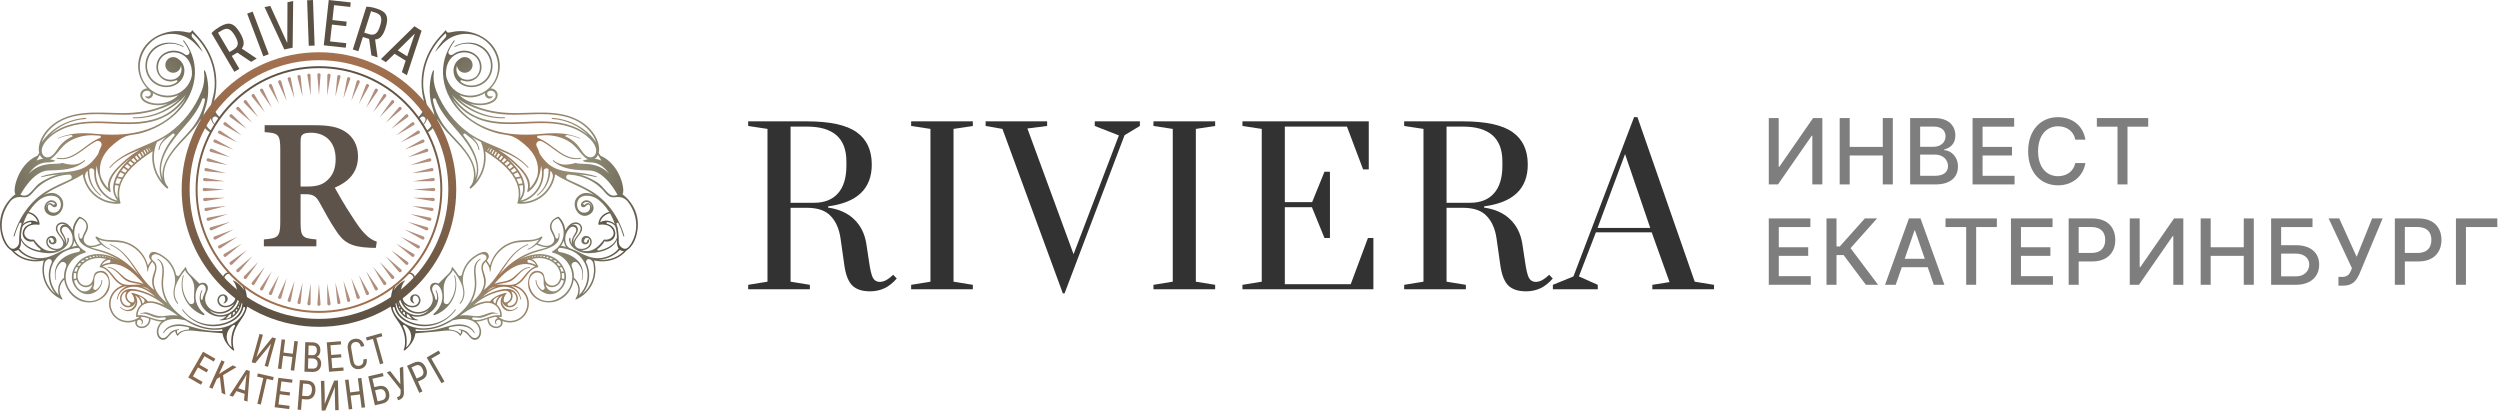 <?xml version="1.0" encoding="UTF-8"?> <svg xmlns="http://www.w3.org/2000/svg" width="274" height="45" viewBox="0 0 274 45" fill="none"><g clip-path="url(#clip0)"><path d="M27.582 39.708L27.966 39.814L29.362 38.115C29.465 37.988 29.616 37.784 29.694 37.677L29.702 37.69C29.636 37.878 29.534 38.222 29.481 38.406L29.01 40.105L29.37 40.207L30.238 37.088L29.845 36.977L28.49 38.635C28.355 38.795 28.212 38.991 28.126 39.106L28.114 39.094C28.192 38.885 28.298 38.541 28.351 38.353L28.814 36.691L28.449 36.589L27.582 39.708ZM21.143 41.247L21.7 40.272L22.645 40.817L22.821 40.518L21.872 39.974L22.408 39.04L23.427 39.626L23.603 39.323L22.252 38.545L20.631 41.365L22.027 42.167L22.203 41.856L21.143 41.247ZM24.303 43.072L24.704 43.252L24.446 41.12L25.928 40.236L25.506 40.047L24.385 40.743L24.004 41.001L24.618 39.646L24.27 39.486L22.932 42.45L23.28 42.61L23.763 41.533L24.102 41.328L24.303 43.072ZM26.747 43.887L27.123 44.018L27.377 40.665L26.984 40.534L25.15 43.346L25.527 43.477L25.916 42.863L26.812 43.166L26.747 43.887ZM26.108 42.552L26.714 41.594C26.828 41.414 26.959 41.169 27.017 41.054L27.033 41.062C27.009 41.185 26.964 41.459 26.947 41.676L26.845 42.802L26.108 42.552ZM29.997 41.324L28.261 40.927L28.179 41.275L28.859 41.431L28.208 44.251L28.584 44.341L29.235 41.517L29.915 41.676L29.997 41.324ZM30.525 44.325L30.664 43.215L31.748 43.35L31.794 43.007L30.709 42.867L30.844 41.803L32.011 41.951L32.056 41.603L30.508 41.406L30.099 44.632L31.695 44.836L31.74 44.48L30.525 44.325ZM33.685 41.713L32.866 41.652L32.616 44.894L32.997 44.922L33.087 43.739L33.529 43.776C34.143 43.821 34.52 43.481 34.569 42.81C34.618 42.155 34.298 41.758 33.685 41.713ZM33.554 43.412L33.116 43.379L33.218 42.041L33.656 42.073C34.045 42.102 34.221 42.339 34.184 42.782C34.151 43.244 33.942 43.445 33.554 43.412ZM35.256 45L35.653 44.988L36.496 42.945C36.558 42.794 36.644 42.552 36.685 42.429L36.697 42.438C36.693 42.638 36.693 42.994 36.697 43.191L36.742 44.963L37.119 44.951L37.037 41.701L36.627 41.709L35.813 43.703C35.727 43.895 35.645 44.124 35.6 44.259L35.584 44.251C35.596 44.03 35.596 43.666 35.592 43.469L35.547 41.738L35.17 41.746L35.256 45ZM39.223 41.468L39.403 42.876L38.379 43.007L38.199 41.594L37.819 41.644L38.228 44.873L38.609 44.824L38.424 43.363L39.448 43.232L39.632 44.693L40.017 44.644L39.607 41.419L39.223 41.468ZM41.49 42.323L41.028 42.429L40.815 41.513L42.039 41.23L41.957 40.882L40.361 41.251L41.089 44.419L41.928 44.226C42.501 44.095 42.779 43.666 42.64 43.052C42.505 42.466 42.063 42.192 41.49 42.323ZM41.834 43.883L41.384 43.985L41.105 42.777L41.556 42.671C41.895 42.593 42.166 42.741 42.26 43.138C42.354 43.547 42.174 43.801 41.834 43.883ZM43.815 40.317L43.877 42.098L42.771 40.673L42.395 40.8L43.901 42.687L43.909 42.929C43.917 43.228 43.86 43.416 43.623 43.494L43.508 43.535L43.623 43.866L43.729 43.833C44.155 43.686 44.286 43.404 44.269 42.929L44.188 40.191L43.815 40.317ZM45.358 39.753L44.609 40.092L45.952 43.056L46.3 42.9L45.808 41.82L46.214 41.635C46.774 41.382 46.942 40.903 46.664 40.289C46.394 39.691 45.923 39.499 45.358 39.753ZM46.062 41.308L45.661 41.488L45.108 40.264L45.51 40.084C45.866 39.92 46.132 40.047 46.312 40.448C46.504 40.87 46.418 41.144 46.062 41.308ZM48.084 38.422L46.766 39.184L48.387 42.004L48.715 41.816L47.274 39.302L48.264 38.733L48.084 38.422ZM32.268 37.366L32.092 38.77L31.073 38.639L31.249 37.235L30.869 37.19L30.463 40.399L30.844 40.448L31.028 38.995L32.047 39.122L31.863 40.579L32.244 40.629L32.649 37.415L32.268 37.366ZM34.728 39.102C34.953 39.008 35.105 38.758 35.113 38.406C35.129 37.866 34.81 37.538 34.278 37.522L33.455 37.501L33.365 40.739L34.249 40.764C34.818 40.776 35.183 40.457 35.199 39.88C35.211 39.491 35.031 39.208 34.728 39.102ZM34.241 37.878C34.577 37.886 34.736 38.054 34.724 38.406C34.716 38.758 34.548 38.938 34.221 38.93L33.795 38.918L33.824 37.866L34.241 37.878ZM34.229 40.403L33.754 40.391L33.787 39.274L34.225 39.286C34.589 39.294 34.827 39.495 34.814 39.871C34.806 40.248 34.61 40.416 34.229 40.403ZM36.415 40.362L36.329 39.253L37.413 39.167L37.385 38.823L36.3 38.905L36.218 37.841L37.385 37.751L37.356 37.399L35.813 37.522L36.063 40.747L37.659 40.624L37.634 40.268L36.415 40.362ZM39.431 40.444C39.988 40.346 40.266 39.945 40.193 39.331L39.824 39.397C39.861 39.806 39.706 40.035 39.37 40.092C39.059 40.145 38.809 39.986 38.736 39.56L38.498 38.214C38.424 37.784 38.592 37.546 38.899 37.493C39.231 37.436 39.456 37.591 39.554 37.997L39.927 37.931C39.783 37.321 39.386 37.047 38.842 37.141C38.31 37.235 38.015 37.649 38.126 38.279L38.363 39.626C38.474 40.256 38.895 40.538 39.431 40.444ZM41.813 36.511L40.107 36.986L40.205 37.329L40.872 37.145L41.646 39.92L42.018 39.818L41.24 37.039L41.912 36.855L41.813 36.511Z" fill="url(#paint0_linear)"></path><path d="M26.309 3.602C26.431 3.811 26.526 3.999 26.587 4.167C26.653 4.335 26.689 4.486 26.702 4.625C26.714 4.764 26.702 4.891 26.665 5.006C26.628 5.116 26.571 5.223 26.493 5.317L28.138 6.418L27.524 6.778L26.014 5.767L25.4 6.132L26.235 7.544L25.683 7.871L23.177 3.631C23.304 3.496 23.444 3.373 23.591 3.258C23.738 3.148 23.902 3.037 24.086 2.927C24.332 2.783 24.557 2.685 24.757 2.632C24.958 2.579 25.146 2.579 25.322 2.632C25.498 2.685 25.666 2.792 25.826 2.951C25.985 3.111 26.145 3.328 26.309 3.602ZM25.576 5.448C25.715 5.362 25.826 5.276 25.904 5.182C25.985 5.088 26.035 4.981 26.051 4.863C26.071 4.744 26.055 4.609 26.006 4.457C25.957 4.306 25.875 4.13 25.756 3.929C25.633 3.721 25.515 3.557 25.404 3.438C25.29 3.32 25.179 3.238 25.064 3.197C24.95 3.152 24.835 3.144 24.712 3.168C24.59 3.193 24.463 3.246 24.324 3.328L23.894 3.582L25.146 5.702L25.576 5.448ZM27.692 1.273L29.456 5.943L28.859 6.172L27.09 1.498L27.692 1.273ZM31.458 4.666L31.487 4.662L31.507 0.241L32.133 0.106L32.072 5.227L31.163 5.423L28.994 0.782L29.624 0.647L31.458 4.666ZM34.303 0.004L34.483 4.998L33.84 5.018L33.66 0.029L34.303 0.004ZM36.177 4.539L37.95 4.732L37.896 5.231L35.486 4.965L36.03 0L38.441 0.266L38.388 0.761L36.611 0.565L36.435 2.198L37.995 2.37L37.941 2.865L36.382 2.693L36.177 4.539ZM42.264 3.049C42.19 3.279 42.112 3.475 42.031 3.631C41.944 3.79 41.859 3.921 41.764 4.024C41.666 4.126 41.564 4.2 41.458 4.249C41.347 4.294 41.228 4.322 41.109 4.326L41.384 6.287L40.704 6.07L40.455 4.269L39.771 4.052L39.276 5.616L38.666 5.423L40.156 0.733C40.344 0.737 40.528 0.757 40.708 0.79C40.889 0.827 41.081 0.876 41.285 0.941C41.56 1.027 41.781 1.126 41.953 1.244C42.125 1.359 42.252 1.498 42.329 1.666C42.407 1.83 42.44 2.026 42.428 2.255C42.415 2.48 42.358 2.742 42.264 3.049ZM40.401 3.729C40.553 3.778 40.692 3.803 40.815 3.798C40.942 3.794 41.052 3.762 41.151 3.696C41.253 3.631 41.343 3.528 41.425 3.393C41.507 3.254 41.58 3.074 41.65 2.853C41.724 2.624 41.769 2.427 41.785 2.264C41.797 2.1 41.781 1.961 41.74 1.846C41.695 1.735 41.625 1.641 41.523 1.568C41.425 1.494 41.298 1.433 41.146 1.383L40.667 1.232L39.922 3.577L40.401 3.729ZM43.246 5.894L42.292 6.815L41.748 6.475L45.42 2.877L46.206 3.369L44.593 8.248L44.048 7.908L44.458 6.647L43.246 5.894ZM45.448 3.737L45.424 3.721L43.598 5.526L44.63 6.168L45.448 3.737Z" fill="#5A5144"></path><path d="M43.05 33.76C43.074 33.883 43.107 34.002 43.152 34.108C43.688 35.348 45.047 35.995 46.353 35.991C46.402 35.991 46.451 35.991 46.504 35.991C47.049 35.971 47.593 35.86 48.109 35.676C48.342 35.59 48.575 35.492 48.801 35.381C50.475 34.558 51.989 33.13 52.042 31.145C52.067 30.24 51.604 28.996 52.558 28.394C52.652 28.333 52.746 28.382 52.652 28.439C51.981 28.865 52.108 29.761 52.177 30.441C52.231 30.944 52.227 31.439 52.116 31.935C52.018 32.389 51.846 32.815 51.613 33.208C52.005 32.876 52.386 32.516 52.664 32.094C52.824 31.845 52.955 31.558 53.021 31.255C53.139 30.719 52.971 30.289 52.828 29.782C52.746 29.475 52.709 29.139 52.873 28.849C52.943 28.73 53.078 28.632 53.18 28.521C53.184 28.517 53.188 28.513 53.193 28.509C53.291 28.398 53.356 28.28 53.299 28.116C53.229 27.924 52.992 27.842 52.8 27.866C52.574 27.895 52.362 28.034 52.173 28.149C51.924 28.308 51.694 28.501 51.494 28.726C51.134 29.131 50.896 29.618 50.786 30.134C50.692 30.568 50.72 31.018 50.823 31.456C50.966 32.078 50.945 32.655 50.511 33.249C50.446 33.339 50.348 33.29 50.413 33.2C51.285 32.013 50.425 30.576 49.627 29.598C49.55 29.819 49.394 29.995 49.222 30.171L49.206 30.187C48.788 30.609 48.588 31.194 48.629 31.787C48.637 31.935 48.645 32.086 48.645 32.238C48.674 32.483 48.666 32.729 48.633 32.942C48.629 32.946 48.629 32.95 48.629 32.958C48.575 33.281 48.989 33.47 49.194 33.208C49.828 32.389 50.09 31.308 49.791 30.248C49.763 30.142 49.848 30.13 49.877 30.236C50.385 32.033 49.414 33.871 47.663 34.526C47.478 34.595 47.462 34.444 47.564 34.362C48.367 33.707 48.752 32.598 48.289 31.632C48.138 31.308 47.704 30.92 47.438 31.39C47.217 31.783 47.532 32.148 47.65 32.512C47.683 32.61 47.708 32.708 47.724 32.807C47.74 32.892 47.871 32.892 47.884 32.803C47.933 32.52 47.916 32.213 47.765 31.91C47.712 31.808 47.785 31.755 47.835 31.853C47.986 32.148 48.06 32.479 48.035 32.811C47.966 33.609 47.278 34.292 46.557 34.562C46.12 34.722 45.628 34.767 45.174 34.644C45.15 34.636 45.125 34.628 45.1 34.62C45.26 34.792 45.485 34.984 45.722 35.021C45.894 35.05 45.903 35.115 45.686 35.107C45.317 35.095 44.92 35.017 44.585 34.857C44.188 34.673 43.889 34.317 43.676 33.936C43.357 33.38 43.316 32.446 43.316 32.446C43.295 33.261 43.357 34.067 43.999 34.669C44.544 35.176 45.301 35.463 46.034 35.553C47.519 35.737 48.972 35.152 49.848 33.949C49.914 33.863 50.008 33.891 49.943 33.981C48.977 35.312 47.364 35.991 45.735 35.68C44.978 35.533 44.188 35.185 43.68 34.591C43.459 34.329 43.324 34.03 43.246 33.719C43.213 33.597 43.029 33.633 43.05 33.76ZM43.16 31.837C43.377 31.448 43.688 31.12 44.085 30.879C44.126 30.854 44.249 30.789 44.351 30.735C44.376 30.719 44.4 30.752 44.384 30.772C44.028 31.186 43.86 31.849 43.958 32.36C43.975 32.238 44.008 32.119 44.069 32.004C44.347 31.46 45.698 31.002 45.256 30.269C45.117 30.04 44.908 29.974 44.695 29.999C44.744 29.945 44.797 29.888 44.847 29.835C45.379 29.892 45.661 30.404 45.407 30.903C45.239 31.231 44.904 31.419 44.626 31.636C44.163 31.988 43.954 32.532 44.261 33.036C44.339 33.134 44.433 33.228 44.544 33.306C44.716 33.429 44.924 33.511 45.137 33.523C45.485 33.547 45.829 33.355 45.907 32.999C45.952 32.782 45.845 32.553 45.653 32.446C45.542 32.385 45.391 32.373 45.309 32.495C45.244 32.594 45.223 32.741 45.231 32.86C45.239 32.983 45.305 33.138 45.42 33.2C45.444 33.212 45.424 33.253 45.399 33.253C45.338 33.249 45.281 33.228 45.227 33.2C45.129 33.142 45.043 33.052 44.998 32.946C44.953 32.839 44.945 32.717 44.978 32.606C45.014 32.487 45.105 32.389 45.215 32.328C45.37 32.242 45.575 32.238 45.739 32.315C46.042 32.463 46.16 32.872 46.038 33.175C45.764 33.85 44.871 33.785 44.388 33.404C44.335 33.363 44.286 33.318 44.241 33.269H44.237C44.446 33.613 44.752 33.895 45.166 34.071C46.128 34.477 47.253 33.92 47.429 32.942C47.454 32.667 47.409 32.381 47.286 32.107C47.282 32.103 47.282 32.094 47.278 32.09C47.172 31.849 47.073 31.579 47.18 31.317C47.327 30.952 47.749 30.912 48.056 31.092C48.146 30.997 48.678 30.469 48.813 30.334C49.075 30.076 49.427 29.814 49.496 29.434C49.476 29.397 49.488 29.356 49.513 29.331C49.55 29.262 49.685 29.287 49.672 29.385C49.869 29.618 50.061 29.872 50.237 30.142C50.34 30.306 50.581 30.261 50.622 30.076C50.753 29.495 51.031 28.955 51.461 28.513C51.789 28.173 53.197 27.08 53.54 27.915C53.647 28.169 53.516 28.37 53.352 28.554C53.463 28.734 53.61 28.91 53.7 29.098C53.946 28.194 54.502 27.399 55.317 26.892C55.816 26.585 56.377 26.401 56.958 26.348C57.761 26.274 58.591 26.409 59.304 25.947C59.385 25.889 59.512 25.934 59.418 26.081C59.279 26.303 59.115 26.507 58.931 26.687C59.463 26.913 60.204 27.162 60.622 26.614C60.99 26.131 60.441 25.582 60.31 25.12C60.139 24.497 60.564 23.978 61.154 23.761C61.195 23.744 61.236 23.753 61.281 23.802C61.69 24.211 61.907 24.718 61.956 25.238C62.214 24.813 62.566 24.354 63.11 24.371C63.487 24.383 63.794 24.657 63.798 25.046C63.798 25.717 62.754 26.241 63.036 26.908C63.229 27.363 63.904 27.338 64.264 27.15C64.498 27.027 64.707 26.765 64.698 26.491C64.694 26.237 64.428 25.934 64.166 26.114C64.031 26.204 63.916 26.536 64.146 26.593C64.187 26.605 64.228 26.597 64.264 26.573C64.367 26.503 64.35 26.348 64.436 26.262C64.49 26.208 64.543 26.237 64.555 26.307C64.653 26.974 63.52 26.929 63.749 26.204C63.859 25.865 64.24 25.775 64.535 25.942C64.874 26.135 64.928 26.564 64.751 26.892C64.576 27.236 64.101 27.445 63.671 27.441C63.863 27.494 64.056 27.522 64.232 27.522C65.034 27.526 65.558 27.088 66.196 26.258C66.958 26.372 67.506 25.775 67.138 25.148C66.831 24.633 66.201 24.559 65.664 24.637C65.607 24.645 65.574 24.6 65.574 24.555C65.574 24.547 65.57 24.543 65.574 24.538C65.656 23.777 66.242 23.306 66.909 23.204L66.97 23.347C66.409 23.417 65.922 23.802 65.775 24.354C66.483 23.97 67.322 24.248 67.654 24.919L67.666 24.948L67.682 25.255C67.551 24.735 67.085 24.383 66.573 24.338C66.454 24.33 66.426 24.497 66.54 24.53C66.974 24.653 67.338 24.936 67.424 25.443C67.539 26.143 66.872 26.618 66.246 26.446C66.061 26.786 65.808 27.072 65.505 27.281C65.415 27.346 65.476 27.485 65.582 27.465C65.587 27.465 65.587 27.465 65.587 27.465C66.401 27.297 67.31 26.921 67.609 26.086C67.641 25.987 67.715 26.057 67.678 26.155C67.379 26.998 66.573 27.408 65.75 27.596C65.075 27.747 64.342 27.837 63.671 27.625C63.102 27.441 62.545 27.047 62.386 26.446C62.357 26.335 62.345 26.208 62.398 26.106C62.41 26.078 62.439 26.045 62.472 26.049C62.525 26.057 62.529 26.127 62.525 26.18C62.513 26.38 62.562 26.589 62.664 26.761C62.594 26.372 62.77 25.979 62.983 25.644C63.09 25.48 63.208 25.308 63.143 25.099C63.106 24.985 63.008 24.89 62.885 24.858C62.672 24.805 62.496 24.936 62.365 25.087C62.132 25.349 61.989 25.693 61.956 26.041C61.944 26.176 61.948 26.315 61.968 26.446C62.005 26.687 62.103 26.933 62.288 27.093C62.48 27.256 62.734 27.314 62.963 27.412C63.217 27.522 63.462 27.662 63.716 27.784C64.207 28.022 64.727 28.247 65.28 28.288C65.975 28.345 66.688 28.145 67.265 27.752C67.469 27.612 67.662 27.428 67.83 27.219L67.997 27.297C67.92 27.399 67.834 27.494 67.74 27.58C67.171 28.116 66.397 28.431 65.615 28.46C66.507 28.546 67.412 28.341 68.128 27.752C68.263 27.641 68.386 27.518 68.497 27.387L68.873 27.162C68.611 27.563 68.251 27.903 67.838 28.153C67.023 28.644 66.033 28.75 65.112 28.55C65.623 30.265 64.801 32.09 63.135 32.823C63.028 32.868 63.069 32.766 63.098 32.708C63.159 32.59 63.225 32.483 63.274 32.36C63.368 32.115 63.409 31.849 63.376 31.583C63.352 31.407 63.294 31.231 63.212 31.071C63.167 30.989 63.118 30.912 63.061 30.838C63.041 30.809 62.877 30.633 62.877 30.633C62.75 31.669 62.046 32.622 61.059 32.987C59.917 33.404 58.55 32.999 58.026 31.853C57.662 31.055 57.928 29.397 59.148 29.724C59.774 29.892 59.586 30.469 59.84 30.903C60.09 31.337 60.65 31.423 61.031 31.112C61.362 30.842 61.465 30.383 61.399 29.978C61.334 29.552 61.096 29.18 60.777 28.898C60.765 28.893 60.757 28.885 60.748 28.873C60.581 28.73 60.388 28.607 60.188 28.517C59.557 28.235 58.894 28.235 58.248 28.382C58.6 28.521 58.89 28.889 59.005 29.262C59.013 29.287 58.947 29.295 58.882 29.307C58.084 29.45 57.74 30.257 57.22 30.793C56.995 31.022 56.758 31.186 56.487 31.284C57.65 31.665 58.321 32.983 57.769 34.157C57.269 35.213 56.054 35.594 55.059 35.181C55.104 35.303 55.104 35.451 55.047 35.582C54.871 35.983 54.355 36.044 53.991 35.88C53.626 35.713 53.426 35.357 53.413 34.968C53.017 35.103 52.615 35.246 52.198 35.246C52.452 35.455 52.636 35.749 52.714 36.147C52.804 36.617 52.587 37.276 52.005 37.248C51.768 37.235 51.604 37.072 51.461 36.9C51.228 36.617 51.003 36.4 50.696 36.269C50.716 36.462 50.606 36.621 50.491 36.785C50.446 36.846 50.422 36.789 50.397 36.757C49.861 35.999 48.764 36.253 47.978 36.323C47.163 36.388 46.349 36.458 45.534 36.527C45.424 37.252 44.99 37.878 44.4 38.373C44.294 38.463 44.212 38.418 44.253 38.312C44.29 38.218 44.331 38.124 44.347 38.025C44.527 36.998 44.233 36.061 43.615 35.205C43.103 34.501 42.755 33.875 42.804 33.048C42.841 32.467 42.931 31.91 43.156 31.386C43.254 31.313 43.349 31.239 43.443 31.161C43.418 31.206 43.394 31.251 43.373 31.296C43.287 31.472 43.218 31.652 43.16 31.837ZM44.13 34.305C44.22 34.407 44.315 34.501 44.421 34.587C44.404 34.477 44.392 34.366 44.376 34.252C44.327 34.215 44.282 34.178 44.237 34.137C44.2 34.194 44.167 34.247 44.13 34.305ZM43.881 33.957C43.922 34.026 43.971 34.096 44.02 34.161L44.11 34.014C44.069 33.965 44.024 33.92 43.987 33.871C43.95 33.899 43.917 33.928 43.881 33.957ZM43.7 33.396C43.643 33.269 43.598 33.138 43.565 33.003C43.565 33.003 43.602 33.224 43.656 33.42C43.672 33.412 43.684 33.404 43.7 33.396ZM43.705 33.588C43.709 33.597 43.713 33.605 43.713 33.609C43.737 33.674 43.77 33.74 43.799 33.801C43.827 33.777 43.856 33.756 43.885 33.732C43.848 33.67 43.811 33.609 43.774 33.547C43.754 33.56 43.729 33.576 43.705 33.588ZM45.092 34.849C44.982 34.755 44.883 34.644 44.81 34.513C44.724 34.472 44.642 34.432 44.568 34.382C44.581 34.497 44.597 34.612 44.609 34.722C44.613 34.722 44.609 34.722 44.609 34.726C44.748 34.812 44.896 34.882 45.051 34.931C45.1 34.947 45.137 34.882 45.092 34.849ZM43.733 31.837C43.643 32.184 43.631 32.553 43.709 32.901C43.737 33.023 43.774 33.146 43.823 33.265C44.147 34.035 44.965 34.575 45.804 34.542C46.296 34.522 46.717 34.297 47.004 33.961C46.57 34.317 45.956 34.472 45.346 34.313C44.204 34.01 43.688 32.917 43.733 31.837ZM53.233 28.685C53.123 28.799 53.017 28.918 52.971 29.045C52.816 29.458 53.066 29.909 53.168 30.289C53.233 30.531 53.258 30.772 53.237 31.018C53.209 31.292 53.135 31.546 53.029 31.779C54.887 30.347 55.509 27.727 57.789 26.777C57.891 26.732 57.949 26.806 57.846 26.847C56.336 27.477 55.562 28.898 54.666 30.195C55.436 29.245 56.401 28.468 57.503 27.932C58.108 27.637 58.735 27.436 59.385 27.277C59.578 27.232 59.795 27.174 60.008 27.101C59.594 27.121 59.14 26.962 58.792 26.814C58.538 27.031 58.248 27.211 57.924 27.342C57.822 27.383 57.765 27.314 57.867 27.273C58.366 27.068 58.772 26.663 59.095 26.245C58.121 26.671 56.962 26.356 55.964 26.757C54.756 27.244 53.876 28.333 53.77 29.618C53.749 29.851 53.68 29.839 53.675 29.647C53.663 29.221 53.413 28.951 53.233 28.685ZM58.473 27.711C57.863 27.924 57.286 28.21 56.749 28.554C57.224 28.276 57.736 28.063 58.297 27.94C58.702 27.854 59.119 27.825 59.533 27.866C60.241 27.94 60.904 28.222 61.375 28.763C61.874 29.34 62.189 30.081 61.976 30.842C61.768 31.587 61.125 32.238 60.323 32.246C59.496 32.254 58.739 31.591 58.706 30.76C58.702 30.649 58.788 30.637 58.792 30.748C58.808 31.145 59.025 31.493 59.34 31.734C59.525 31.873 59.77 31.669 59.676 31.456C59.668 31.431 59.656 31.407 59.647 31.382C59.525 31.051 59.635 30.699 59.545 30.367C59.402 29.843 58.808 29.712 58.407 30.044C57.65 30.674 58.067 31.906 58.685 32.459C59.991 33.617 61.972 32.741 62.545 31.268C63.131 29.753 62.177 28.079 60.622 27.711C60.548 27.694 60.396 27.625 60.605 27.506C61.919 26.773 62.157 25.046 61.17 23.933C60.789 24.023 60.478 24.334 60.441 24.739C60.409 25.066 60.601 25.353 60.736 25.635C60.798 25.766 60.855 25.901 60.888 26.037C60.925 26.192 61.15 26.2 61.191 26.049C61.227 25.93 61.244 25.791 61.227 25.64C61.215 25.529 61.297 25.517 61.313 25.623C61.498 27.15 59.463 27.367 58.473 27.711ZM62.807 24.592C62.766 24.604 62.73 24.624 62.697 24.645C63.114 24.538 63.397 24.886 63.327 25.283C63.282 25.537 63.114 25.73 62.983 25.938C62.979 25.942 62.975 25.947 62.975 25.951C62.856 26.147 62.816 26.364 62.844 26.573C62.906 26.2 63.229 25.897 63.434 25.595C63.593 25.353 63.753 25.001 63.532 24.727C63.364 24.518 63.032 24.502 62.807 24.592ZM65.022 28.849C64.977 28.644 64.825 28.48 64.629 28.415C64.629 28.415 64.629 28.415 64.625 28.415L64.617 28.41C64.375 28.325 64.15 28.574 64.26 28.808C64.33 28.943 64.387 29.086 64.432 29.237C64.76 30.289 64.502 31.407 63.818 32.221C64.825 31.427 65.304 30.126 65.022 28.849ZM61.788 26.38C61.71 26.577 61.608 26.761 61.485 26.933C61.673 26.962 61.858 27.003 62.038 27.056C61.899 26.855 61.817 26.626 61.788 26.38ZM64.232 29.172C64.08 28.75 63.835 28.366 63.511 28.05C63.123 27.67 62.705 27.469 62.193 27.318C61.927 27.236 61.661 27.183 61.379 27.178C61.317 27.178 61.26 27.203 61.219 27.248L61.215 27.252C61.092 27.371 61.158 27.584 61.326 27.612C62.03 27.747 62.713 27.993 63.245 28.488C63.835 29.033 64.031 29.827 63.831 30.613C63.802 30.719 63.74 30.727 63.769 30.621C63.962 29.872 63.736 29.278 63.307 28.824C63.008 28.509 62.508 28.844 62.68 29.241C62.816 29.552 62.893 29.888 62.897 30.236C62.901 30.306 62.897 30.371 62.893 30.441C62.91 30.441 63.818 31.141 63.462 32.352C64.301 31.538 64.637 30.31 64.232 29.172ZM59.787 31.149C59.836 31.374 59.938 31.591 60.114 31.738C60.417 31.992 60.855 32 61.166 31.763C61.493 31.517 61.706 31.157 61.8 30.764C61.706 30.731 61.616 30.695 61.522 30.662C61.444 30.92 61.289 31.153 61.039 31.317C60.609 31.599 60.069 31.505 59.787 31.149ZM61.559 29.933C61.587 30.122 61.592 30.31 61.563 30.494C61.653 30.527 61.743 30.559 61.833 30.596C61.866 30.375 61.862 30.146 61.817 29.929C61.731 29.929 61.645 29.933 61.559 29.933ZM61.78 29.761C61.739 29.618 61.682 29.479 61.604 29.352C61.592 29.331 61.575 29.307 61.563 29.287C61.485 29.291 61.411 29.299 61.334 29.307C61.416 29.45 61.481 29.606 61.522 29.765C61.526 29.765 61.53 29.765 61.538 29.765C61.616 29.761 61.698 29.761 61.78 29.761ZM61.453 29.123C61.379 29.024 61.297 28.926 61.207 28.84C61.137 28.853 61.072 28.865 61.002 28.877C61.084 28.959 61.162 29.049 61.231 29.143C61.305 29.139 61.379 29.131 61.453 29.123ZM60.843 28.73C60.912 28.718 60.982 28.705 61.051 28.693C60.978 28.632 60.904 28.574 60.826 28.521H60.822C60.752 28.537 60.683 28.55 60.617 28.562C60.695 28.615 60.773 28.668 60.843 28.73ZM60.622 28.386C60.536 28.337 60.441 28.292 60.347 28.251C60.302 28.284 60.257 28.316 60.208 28.349C60.274 28.378 60.339 28.407 60.401 28.439C60.405 28.435 60.409 28.431 60.417 28.431C60.486 28.415 60.556 28.402 60.622 28.386ZM60.159 28.177C60.098 28.153 60.036 28.136 59.975 28.12C59.934 28.157 59.897 28.194 59.856 28.23C59.909 28.247 59.967 28.259 60.02 28.28C60.065 28.243 60.114 28.21 60.159 28.177ZM59.774 28.075C59.717 28.063 59.664 28.054 59.606 28.046C59.578 28.083 59.545 28.12 59.516 28.161C59.566 28.165 59.615 28.177 59.664 28.185C59.672 28.177 59.676 28.173 59.68 28.165C59.713 28.136 59.746 28.104 59.774 28.075ZM59.406 28.026C59.353 28.018 59.304 28.018 59.255 28.014C59.23 28.05 59.205 28.087 59.181 28.128C59.23 28.128 59.275 28.132 59.32 28.136C59.324 28.128 59.328 28.12 59.332 28.116C59.357 28.083 59.381 28.054 59.406 28.026ZM59.054 28.009C59.009 28.014 58.968 28.014 58.927 28.018C58.911 28.054 58.89 28.091 58.874 28.128C58.915 28.128 58.952 28.124 58.988 28.124C58.992 28.112 58.997 28.099 59.005 28.091C59.021 28.063 59.038 28.038 59.054 28.009ZM58.73 28.03C58.69 28.034 58.649 28.042 58.604 28.046C58.591 28.083 58.575 28.124 58.559 28.161C58.6 28.153 58.641 28.149 58.677 28.145C58.698 28.108 58.714 28.067 58.73 28.03ZM58.407 28.079C58.374 28.087 58.346 28.095 58.313 28.099C58.301 28.136 58.293 28.173 58.28 28.206C58.309 28.202 58.338 28.194 58.37 28.189C58.37 28.185 58.37 28.177 58.37 28.173C58.383 28.14 58.395 28.112 58.407 28.079ZM58.088 28.251C58.092 28.243 58.088 28.235 58.092 28.23C58.1 28.202 58.108 28.173 58.121 28.149C58.096 28.153 58.072 28.161 58.047 28.169C58.047 28.198 58.047 28.23 58.043 28.263C58.059 28.259 58.076 28.255 58.088 28.251ZM57.871 28.312C57.871 28.308 57.871 28.308 57.871 28.304C57.871 28.28 57.871 28.251 57.875 28.222C57.855 28.23 57.834 28.235 57.818 28.243C57.814 28.271 57.81 28.304 57.806 28.333C57.826 28.325 57.846 28.316 57.871 28.312ZM57.932 28.468L57.924 28.472C57.756 28.521 57.773 28.771 57.949 28.795C58.215 28.832 58.489 28.918 58.767 29.057C58.604 28.742 58.297 28.517 57.932 28.468ZM57.625 28.39C57.625 28.386 57.621 28.382 57.625 28.374C57.625 28.353 57.63 28.333 57.634 28.312C57.617 28.316 57.601 28.325 57.584 28.333C57.584 28.333 57.584 28.337 57.584 28.341C57.584 28.361 57.584 28.382 57.584 28.402C57.601 28.398 57.613 28.394 57.625 28.39ZM58.665 29.196C56.917 28.325 55.296 29.81 54.179 31.116C54.801 30.842 55.546 30.928 56.123 30.514C56.758 30.064 57.187 29.352 58.022 29.266C58.133 29.254 58.145 29.34 58.035 29.352C57.179 29.438 56.778 30.318 56.103 30.735C55.575 31.063 54.92 31.01 54.359 31.223C54.662 31.177 54.973 31.19 55.296 31.21C55.73 31.235 56.217 31.264 56.61 31.059C56.983 30.862 57.245 30.514 57.503 30.191C57.83 29.778 58.17 29.381 58.665 29.196ZM54.396 31.398C54.114 31.439 53.835 31.534 53.573 31.75C53.504 31.808 53.434 31.865 53.368 31.931C53.692 31.706 54.032 31.517 54.396 31.398ZM56.14 31.374C56.103 31.378 56.07 31.382 56.033 31.386C56.614 31.607 56.991 32.099 57.102 32.753C57.118 32.86 57.036 32.872 57.016 32.766C56.848 31.755 55.816 31.3 54.879 31.452C54.097 31.579 53.446 32.037 52.857 32.545C53.262 32.307 53.692 32.107 54.138 31.955C54.916 31.693 56.123 31.345 56.635 32.242C56.999 32.888 56.52 33.793 55.734 33.678C55.337 33.621 55.092 33.326 55.047 32.999C55.018 33.719 55.935 34.358 56.643 33.687C56.725 33.613 56.799 33.658 56.717 33.732C56.254 34.174 55.554 34.272 55.129 33.769C54.777 33.359 54.801 32.798 55.104 32.389C54.731 32.577 54.486 32.942 54.453 33.388H54.449C54.793 33.678 55.006 34.116 54.998 34.632C55.018 34.685 54.989 34.755 54.92 34.747C54.912 34.747 54.903 34.743 54.891 34.743C54.797 34.722 54.707 34.714 54.617 34.71C55.575 35.5 57.052 35.263 57.609 34.096C58.17 32.913 57.392 31.583 56.14 31.374ZM54.695 35.045C54.502 35.013 54.261 35.279 54.396 35.43C54.47 35.516 54.42 35.61 54.347 35.524C54.142 35.295 54.257 34.939 54.556 34.882C54.511 34.845 54.465 34.808 54.425 34.771C54.408 34.755 54.396 34.734 54.396 34.718C54.118 34.743 53.852 34.82 53.581 34.91C53.581 34.91 53.581 34.914 53.581 34.919C53.573 35.316 53.811 35.672 54.203 35.77C54.4 35.819 54.65 35.795 54.797 35.647C54.83 35.614 54.854 35.578 54.871 35.541C54.944 35.385 54.895 35.087 54.695 35.045ZM54.163 32.782C54.019 32.905 54.052 33.13 54.216 33.224C54.24 33.236 54.269 33.253 54.294 33.269C54.339 32.95 54.49 32.672 54.707 32.463C54.511 32.536 54.326 32.643 54.163 32.782ZM55.354 31.861C55.133 31.873 54.916 31.914 54.731 31.959C53.675 32.221 52.705 32.741 51.891 33.449C52.3 33.253 52.722 33.105 53.148 33.04C53.336 33.007 53.52 33.011 53.692 33.04C54.044 32.553 54.826 32.217 55.444 32.103C55.542 32.082 55.562 32.131 55.464 32.225C55.28 32.393 54.985 33.195 55.46 33.142C55.571 33.13 55.689 33.052 55.771 32.978C55.869 32.888 55.947 32.766 55.988 32.635C55.988 32.631 55.988 32.627 55.988 32.627C56.099 32.225 55.767 31.837 55.354 31.861ZM56.017 32.954C55.951 33.048 55.833 33.146 55.706 33.216C55.575 33.285 55.603 33.486 55.751 33.511H55.755C56.242 33.588 56.643 33.13 56.594 32.655C56.553 32.242 56.32 32.025 56.017 31.927C56.221 32.233 56.246 32.631 56.017 32.954ZM54.826 34.558C54.813 33.989 54.486 33.449 53.925 33.265C53.377 33.081 52.812 33.265 52.304 33.486C51.629 33.785 50.999 34.161 50.409 34.603C50.958 34.456 51.539 34.612 52.124 34.648C52.722 34.689 53.156 34.444 53.704 34.272C53.995 34.182 54.191 34.26 54.486 34.333C54.592 34.362 54.601 34.423 54.494 34.395C53.774 34.215 53.127 34.914 52.415 34.829C52.222 34.804 52.046 34.788 51.887 34.775C51.748 34.763 51.699 34.956 51.821 35.013C51.842 35.021 51.866 35.033 51.887 35.041C52.914 35.246 53.802 34.411 54.826 34.558ZM51.846 35.209C51.83 35.205 51.817 35.197 51.809 35.189C51.166 34.861 50.254 34.931 49.59 35.119C49.284 35.312 48.968 35.483 48.637 35.635C47.687 36.065 46.578 36.257 45.559 36.077C45.559 36.147 45.559 36.212 45.559 36.278C45.907 36.29 46.259 36.286 46.607 36.265C46.733 36.253 46.856 36.241 46.979 36.233C47.237 36.204 47.495 36.167 47.753 36.114C48.391 35.991 49.001 35.754 49.636 35.623C50.52 35.438 51.535 35.553 52.014 36.413C52.071 36.511 52.001 36.564 51.944 36.47C51.355 35.557 50.098 35.668 49.279 35.864C49.136 35.901 49.148 36.106 49.296 36.122C49.734 36.167 50.225 36.29 50.434 36.597C50.524 36.49 50.552 36.343 50.511 36.204C50.458 36.192 50.405 36.179 50.348 36.167C50.237 36.151 50.27 36.065 50.38 36.085C50.606 36.122 50.839 36.171 51.044 36.282C51.261 36.396 51.383 36.584 51.539 36.765C51.727 36.994 52.059 37.182 52.321 36.949C52.529 36.765 52.595 36.433 52.546 36.171C52.452 35.7 52.19 35.398 51.846 35.209ZM44.315 35.627C44.31 35.627 44.306 35.623 44.302 35.619C44.216 35.569 44.122 35.66 44.167 35.745L44.171 35.749C44.552 36.466 44.658 37.285 44.511 38.074C44.544 38.046 44.581 38.017 44.609 37.989C45.338 37.313 45.17 36.134 44.315 35.627Z" fill="url(#paint1_radial)"></path><path d="M26.865 33.76C26.845 33.883 26.812 34.002 26.763 34.108C26.227 35.348 24.868 35.995 23.566 35.991C23.513 35.991 23.464 35.991 23.415 35.991C22.866 35.971 22.326 35.86 21.81 35.676C21.573 35.59 21.34 35.492 21.114 35.381C19.44 34.558 17.926 33.13 17.873 31.145C17.848 30.24 18.311 28.996 17.357 28.394C17.263 28.333 17.169 28.382 17.263 28.439C17.934 28.865 17.807 29.761 17.738 30.441C17.684 30.944 17.689 31.439 17.799 31.935C17.897 32.389 18.069 32.815 18.303 33.208C17.91 32.876 17.529 32.516 17.255 32.094C17.091 31.845 16.96 31.558 16.895 31.255C16.776 30.719 16.948 30.289 17.087 29.782C17.169 29.475 17.206 29.139 17.042 28.848C16.976 28.73 16.837 28.631 16.735 28.521C16.731 28.517 16.727 28.513 16.723 28.509C16.624 28.398 16.559 28.279 16.62 28.116C16.69 27.923 16.923 27.841 17.116 27.866C17.341 27.895 17.558 28.034 17.742 28.148C17.996 28.308 18.225 28.5 18.421 28.726C18.785 29.131 19.019 29.618 19.129 30.134C19.224 30.568 19.195 31.018 19.097 31.456C18.949 32.078 18.97 32.655 19.404 33.249C19.469 33.339 19.567 33.289 19.502 33.2C18.634 32.012 19.49 30.576 20.288 29.598C20.366 29.819 20.521 29.994 20.693 30.171L20.709 30.187C21.127 30.608 21.331 31.194 21.291 31.787C21.278 31.935 21.27 32.086 21.27 32.238C21.241 32.483 21.25 32.729 21.287 32.942C21.287 32.946 21.287 32.95 21.287 32.958C21.34 33.281 20.926 33.47 20.722 33.208C20.087 32.389 19.825 31.308 20.124 30.248C20.153 30.142 20.071 30.13 20.038 30.236C19.53 32.033 20.501 33.871 22.252 34.526C22.441 34.595 22.453 34.444 22.351 34.362C21.548 33.707 21.164 32.598 21.626 31.632C21.782 31.308 22.212 30.92 22.478 31.39C22.699 31.783 22.383 32.148 22.265 32.512C22.232 32.61 22.207 32.708 22.191 32.806C22.175 32.892 22.048 32.892 22.031 32.802C21.982 32.52 21.999 32.213 22.154 31.91C22.203 31.808 22.13 31.755 22.081 31.853C21.933 32.148 21.855 32.479 21.884 32.811C21.95 33.609 22.637 34.292 23.358 34.562C23.796 34.722 24.287 34.767 24.741 34.644C24.766 34.636 24.79 34.628 24.815 34.62C24.659 34.792 24.43 34.984 24.197 35.021C24.025 35.05 24.012 35.115 24.229 35.107C24.598 35.095 24.995 35.017 25.331 34.857C25.727 34.673 26.026 34.317 26.239 33.936C26.558 33.38 26.603 32.446 26.603 32.446C26.62 33.261 26.558 34.067 25.916 34.669C25.371 35.176 24.614 35.463 23.881 35.553C22.396 35.737 20.943 35.152 20.067 33.949C20.001 33.862 19.907 33.891 19.973 33.981C20.943 35.312 22.551 35.991 24.18 35.68C24.938 35.532 25.727 35.185 26.235 34.591C26.456 34.329 26.591 34.03 26.669 33.719C26.702 33.596 26.89 33.633 26.865 33.76ZM26.759 31.836C26.538 31.448 26.231 31.12 25.834 30.879C25.793 30.854 25.666 30.789 25.564 30.735C25.539 30.719 25.515 30.752 25.531 30.772C25.887 31.186 26.055 31.849 25.957 32.36C25.94 32.238 25.908 32.119 25.85 32.004C25.568 31.46 24.217 31.001 24.659 30.269C24.798 30.04 25.007 29.974 25.224 29.999C25.171 29.945 25.122 29.888 25.069 29.835C24.536 29.892 24.254 30.404 24.512 30.903C24.68 31.231 25.011 31.419 25.294 31.636C25.752 31.988 25.961 32.532 25.658 33.036C25.576 33.134 25.482 33.228 25.375 33.306C25.2 33.429 24.991 33.511 24.778 33.523C24.43 33.547 24.086 33.355 24.008 32.999C23.963 32.782 24.07 32.553 24.262 32.446C24.377 32.385 24.524 32.373 24.606 32.495C24.672 32.594 24.692 32.741 24.684 32.86C24.676 32.983 24.61 33.138 24.495 33.2C24.471 33.212 24.491 33.253 24.516 33.253C24.577 33.249 24.635 33.228 24.688 33.2C24.786 33.142 24.872 33.052 24.917 32.946C24.966 32.839 24.974 32.717 24.938 32.606C24.901 32.487 24.811 32.389 24.704 32.328C24.545 32.242 24.34 32.238 24.18 32.315C23.873 32.463 23.755 32.872 23.877 33.175C24.152 33.85 25.044 33.785 25.527 33.404C25.58 33.363 25.629 33.318 25.674 33.269C25.678 33.269 25.678 33.269 25.678 33.269C25.47 33.613 25.167 33.895 24.749 34.071C23.787 34.477 22.666 33.92 22.486 32.942C22.465 32.667 22.506 32.381 22.629 32.107C22.633 32.102 22.633 32.094 22.637 32.09C22.748 31.849 22.842 31.579 22.735 31.317C22.588 30.952 22.166 30.911 21.864 31.091C21.769 30.997 21.237 30.469 21.102 30.334C20.84 30.076 20.492 29.814 20.423 29.434C20.443 29.397 20.431 29.356 20.402 29.331C20.366 29.262 20.235 29.286 20.243 29.385C20.046 29.618 19.854 29.872 19.682 30.142C19.576 30.306 19.334 30.261 19.293 30.076C19.162 29.495 18.884 28.955 18.454 28.513C18.127 28.173 16.718 27.08 16.375 27.915C16.268 28.169 16.399 28.369 16.567 28.554C16.456 28.734 16.305 28.91 16.215 29.098C15.97 28.194 15.413 27.399 14.598 26.892C14.099 26.585 13.538 26.401 12.957 26.348C12.155 26.274 11.328 26.409 10.616 25.946C10.53 25.889 10.403 25.934 10.497 26.081C10.636 26.302 10.8 26.507 10.984 26.687C10.452 26.912 9.711 27.162 9.298 26.614C8.925 26.131 9.474 25.582 9.605 25.12C9.777 24.497 9.355 23.978 8.761 23.761C8.721 23.744 8.68 23.753 8.635 23.802C8.225 24.211 8.008 24.718 7.959 25.238C7.701 24.813 7.349 24.354 6.805 24.37C6.428 24.383 6.121 24.657 6.121 25.046C6.117 25.717 7.161 26.241 6.879 26.908C6.686 27.363 6.011 27.338 5.651 27.15C5.417 27.027 5.209 26.765 5.217 26.491C5.225 26.237 5.487 25.934 5.749 26.114C5.884 26.204 5.999 26.536 5.769 26.593C5.733 26.605 5.687 26.597 5.651 26.573C5.548 26.503 5.565 26.348 5.479 26.262C5.426 26.208 5.372 26.237 5.36 26.307C5.262 26.974 6.396 26.929 6.166 26.204C6.056 25.864 5.675 25.774 5.385 25.942C5.041 26.135 4.992 26.564 5.164 26.892C5.344 27.236 5.814 27.445 6.244 27.44C6.052 27.494 5.859 27.522 5.683 27.522C4.885 27.526 4.357 27.088 3.719 26.258C2.957 26.372 2.409 25.774 2.781 25.148C3.084 24.633 3.715 24.559 4.251 24.637C4.312 24.645 4.341 24.6 4.341 24.555C4.341 24.547 4.345 24.543 4.345 24.538C4.259 23.793 3.698 23.323 3.043 23.212L2.982 23.351C3.526 23.433 3.997 23.814 4.14 24.354C3.514 24.01 2.781 24.195 2.393 24.71L2.274 24.989L2.262 25.165C2.421 24.694 2.863 24.383 3.342 24.338C3.461 24.33 3.489 24.497 3.379 24.53C2.941 24.653 2.577 24.935 2.495 25.443C2.376 26.143 3.043 26.618 3.67 26.446C3.854 26.785 4.108 27.072 4.41 27.281C4.5 27.346 4.439 27.485 4.333 27.465H4.329C3.514 27.297 2.605 26.921 2.307 26.086C2.274 25.987 2.204 26.057 2.237 26.155C2.536 26.998 3.342 27.408 4.165 27.596C4.84 27.747 5.573 27.837 6.244 27.625C6.813 27.44 7.37 27.047 7.529 26.446C7.558 26.335 7.57 26.208 7.521 26.106C7.505 26.077 7.476 26.045 7.443 26.049C7.39 26.057 7.386 26.127 7.39 26.18C7.407 26.38 7.357 26.589 7.251 26.761C7.321 26.372 7.145 25.979 6.932 25.643C6.825 25.48 6.707 25.308 6.772 25.099C6.813 24.985 6.911 24.89 7.03 24.858C7.243 24.804 7.419 24.935 7.55 25.087C7.783 25.349 7.926 25.693 7.959 26.041C7.971 26.176 7.971 26.315 7.951 26.446C7.91 26.687 7.816 26.933 7.628 27.093C7.435 27.256 7.181 27.314 6.952 27.412C6.699 27.522 6.453 27.661 6.203 27.784C5.708 28.022 5.188 28.247 4.636 28.288C3.94 28.345 3.228 28.144 2.65 27.752C2.458 27.62 2.278 27.453 2.118 27.26L1.946 27.338C2.02 27.42 2.094 27.502 2.176 27.58C2.745 28.116 3.518 28.431 4.3 28.46C3.412 28.546 2.503 28.341 1.787 27.752C1.676 27.657 1.57 27.559 1.476 27.453L1.079 27.211C1.336 27.592 1.68 27.915 2.077 28.153C2.892 28.644 3.882 28.75 4.803 28.55C4.292 30.265 5.114 32.09 6.78 32.823C6.887 32.868 6.846 32.766 6.817 32.708C6.76 32.59 6.69 32.483 6.641 32.36C6.547 32.115 6.506 31.849 6.543 31.583C6.563 31.407 6.621 31.231 6.703 31.071C6.748 30.989 6.797 30.911 6.854 30.838C6.879 30.809 7.038 30.633 7.038 30.633C7.165 31.669 7.869 32.622 8.856 32.987C9.998 33.404 11.365 32.999 11.889 31.853C12.253 31.055 11.987 29.397 10.767 29.724C10.141 29.892 10.329 30.469 10.075 30.903C9.83 31.337 9.269 31.423 8.884 31.112C8.553 30.842 8.45 30.383 8.516 29.978C8.581 29.552 8.819 29.18 9.138 28.898C9.15 28.893 9.158 28.885 9.167 28.873C9.339 28.73 9.527 28.607 9.727 28.517C10.358 28.235 11.021 28.235 11.668 28.382C11.316 28.521 11.025 28.889 10.91 29.262C10.902 29.286 10.968 29.295 11.033 29.307C11.831 29.45 12.175 30.256 12.699 30.793C12.92 31.022 13.162 31.186 13.428 31.284C12.265 31.665 11.594 32.983 12.146 34.157C12.646 35.213 13.861 35.594 14.856 35.181C14.811 35.303 14.811 35.451 14.868 35.582C15.044 35.983 15.56 36.044 15.924 35.88C16.293 35.713 16.489 35.356 16.502 34.968C16.903 35.103 17.3 35.246 17.717 35.246C17.463 35.455 17.279 35.749 17.201 36.147C17.111 36.617 17.332 37.276 17.91 37.248C18.147 37.235 18.315 37.072 18.454 36.9C18.687 36.617 18.912 36.4 19.219 36.269C19.203 36.462 19.309 36.621 19.428 36.785C19.469 36.846 19.494 36.789 19.518 36.756C20.058 35.999 21.151 36.253 21.937 36.322C22.752 36.388 23.57 36.458 24.385 36.527C24.491 37.252 24.925 37.878 25.515 38.373C25.621 38.463 25.703 38.418 25.662 38.312C25.625 38.218 25.588 38.123 25.568 38.025C25.388 36.998 25.687 36.061 26.305 35.205C26.816 34.501 27.16 33.875 27.111 33.048C27.074 32.467 26.984 31.91 26.759 31.386C26.665 31.312 26.567 31.239 26.473 31.161C26.497 31.206 26.522 31.251 26.542 31.296C26.628 31.472 26.698 31.652 26.759 31.836ZM25.785 34.305C25.699 34.407 25.601 34.501 25.494 34.587C25.511 34.477 25.527 34.366 25.539 34.251C25.588 34.215 25.637 34.178 25.678 34.137C25.715 34.194 25.752 34.247 25.785 34.305ZM26.035 33.957C25.994 34.026 25.948 34.096 25.899 34.161L25.805 34.014C25.85 33.965 25.891 33.92 25.928 33.871C25.965 33.899 25.998 33.928 26.035 33.957ZM26.215 33.396C26.272 33.269 26.317 33.138 26.35 33.003C26.35 33.003 26.313 33.224 26.26 33.42C26.247 33.412 26.231 33.404 26.215 33.396ZM26.21 33.588C26.206 33.596 26.206 33.605 26.202 33.609C26.178 33.674 26.149 33.74 26.116 33.801C26.088 33.777 26.059 33.756 26.03 33.732C26.071 33.67 26.108 33.609 26.141 33.547C26.166 33.56 26.186 33.576 26.21 33.588ZM24.823 34.849C24.933 34.755 25.032 34.644 25.105 34.513C25.191 34.472 25.273 34.431 25.351 34.382C25.335 34.497 25.318 34.612 25.306 34.722C25.306 34.722 25.306 34.722 25.306 34.726C25.167 34.812 25.019 34.882 24.868 34.931C24.815 34.947 24.782 34.882 24.823 34.849ZM26.182 31.836C26.272 32.184 26.284 32.553 26.206 32.901C26.178 33.023 26.141 33.146 26.092 33.265C25.768 34.035 24.95 34.575 24.111 34.542C23.619 34.522 23.202 34.296 22.911 33.961C23.349 34.317 23.963 34.472 24.569 34.313C25.715 34.01 26.227 32.917 26.182 31.836ZM16.682 28.685C16.792 28.799 16.899 28.918 16.944 29.045C17.099 29.458 16.854 29.909 16.747 30.289C16.682 30.531 16.657 30.772 16.682 31.018C16.706 31.292 16.78 31.546 16.886 31.779C15.028 30.346 14.406 27.727 12.126 26.777C12.024 26.732 11.966 26.806 12.069 26.847C13.579 27.477 14.353 28.898 15.253 30.195C14.48 29.245 13.514 28.468 12.412 27.932C11.811 27.637 11.181 27.436 10.53 27.277C10.337 27.232 10.12 27.174 9.912 27.101C10.321 27.121 10.775 26.962 11.123 26.814C11.377 27.031 11.672 27.211 11.991 27.342C12.093 27.383 12.151 27.314 12.048 27.273C11.549 27.068 11.148 26.663 10.824 26.245C11.799 26.671 12.953 26.356 13.956 26.757C15.159 27.244 16.039 28.333 16.15 29.618C16.166 29.851 16.235 29.839 16.24 29.647C16.252 29.221 16.502 28.951 16.682 28.685ZM11.442 27.71C12.052 27.923 12.63 28.21 13.17 28.554C12.691 28.275 12.179 28.063 11.623 27.94C11.217 27.854 10.796 27.825 10.382 27.866C9.674 27.94 9.011 28.222 8.54 28.762C8.041 29.34 7.726 30.081 7.939 30.842C8.147 31.587 8.79 32.238 9.596 32.246C10.419 32.254 11.181 31.591 11.209 30.76C11.213 30.649 11.127 30.637 11.123 30.748C11.111 31.145 10.89 31.493 10.575 31.734C10.39 31.873 10.145 31.669 10.239 31.456C10.251 31.431 10.259 31.407 10.268 31.382C10.39 31.051 10.28 30.698 10.37 30.367C10.513 29.843 11.107 29.712 11.508 30.044C12.269 30.674 11.848 31.906 11.23 32.459C9.924 33.617 7.947 32.741 7.374 31.267C6.784 29.753 7.738 28.079 9.298 27.71C9.367 27.694 9.519 27.625 9.31 27.506C7.996 26.773 7.759 25.046 8.745 23.933C9.126 24.023 9.437 24.334 9.478 24.739C9.506 25.066 9.318 25.353 9.179 25.635C9.118 25.766 9.06 25.901 9.027 26.037C8.995 26.192 8.766 26.2 8.725 26.049C8.688 25.93 8.671 25.791 8.688 25.639C8.7 25.529 8.618 25.517 8.606 25.623C8.418 27.15 10.452 27.367 11.442 27.71ZM7.108 24.592C7.149 24.604 7.186 24.624 7.218 24.645C6.801 24.538 6.518 24.886 6.588 25.283C6.633 25.537 6.805 25.73 6.936 25.938C6.936 25.942 6.94 25.946 6.94 25.951C7.059 26.147 7.1 26.364 7.071 26.573C7.01 26.2 6.686 25.897 6.486 25.594C6.322 25.353 6.162 25.001 6.387 24.727C6.555 24.518 6.883 24.502 7.108 24.592ZM4.893 28.848C4.938 28.644 5.09 28.48 5.286 28.415H5.29L5.299 28.41C5.54 28.325 5.765 28.574 5.655 28.808C5.589 28.943 5.532 29.086 5.483 29.237C5.155 30.289 5.413 31.407 6.097 32.221C5.09 31.427 4.611 30.125 4.893 28.848ZM8.127 26.38C8.205 26.577 8.307 26.761 8.43 26.933C8.242 26.962 8.057 27.002 7.877 27.056C8.016 26.855 8.102 26.626 8.127 26.38ZM5.683 29.172C5.835 28.75 6.085 28.366 6.404 28.05C6.797 27.67 7.214 27.469 7.722 27.318C7.992 27.236 8.258 27.183 8.536 27.178C8.598 27.178 8.655 27.203 8.7 27.248V27.252C8.827 27.371 8.761 27.584 8.59 27.612C7.886 27.747 7.206 27.993 6.67 28.488C6.08 29.033 5.884 29.827 6.085 30.613C6.113 30.719 6.175 30.727 6.15 30.621C5.954 29.872 6.179 29.278 6.608 28.824C6.907 28.509 7.407 28.844 7.235 29.241C7.104 29.552 7.026 29.888 7.018 30.236C7.014 30.306 7.018 30.371 7.022 30.441C7.005 30.441 6.097 31.141 6.453 32.352C5.614 31.538 5.278 30.31 5.683 29.172ZM10.133 31.149C10.079 31.374 9.977 31.591 9.801 31.738C9.502 31.992 9.06 32 8.749 31.763C8.422 31.517 8.209 31.157 8.119 30.764C8.209 30.731 8.303 30.694 8.393 30.662C8.471 30.92 8.626 31.153 8.876 31.317C9.306 31.599 9.846 31.505 10.133 31.149ZM8.356 29.933C8.328 30.121 8.323 30.31 8.356 30.494C8.266 30.527 8.176 30.559 8.086 30.596C8.053 30.375 8.057 30.146 8.098 29.929C8.184 29.929 8.27 29.933 8.356 29.933ZM8.139 29.761C8.18 29.618 8.233 29.479 8.311 29.352C8.323 29.331 8.34 29.307 8.352 29.286C8.43 29.291 8.504 29.299 8.581 29.307C8.499 29.45 8.438 29.606 8.393 29.765C8.389 29.765 8.385 29.765 8.381 29.765C8.299 29.761 8.217 29.761 8.139 29.761ZM8.463 29.123C8.536 29.024 8.622 28.926 8.708 28.84C8.778 28.852 8.847 28.865 8.913 28.877C8.831 28.959 8.753 29.049 8.688 29.143C8.61 29.139 8.536 29.131 8.463 29.123ZM9.073 28.73C9.003 28.718 8.933 28.705 8.868 28.693C8.937 28.631 9.011 28.574 9.089 28.521C9.093 28.521 9.093 28.521 9.093 28.521C9.163 28.537 9.232 28.55 9.302 28.562C9.22 28.615 9.146 28.668 9.073 28.73ZM9.294 28.386C9.384 28.337 9.474 28.292 9.568 28.251C9.613 28.284 9.662 28.316 9.707 28.349C9.641 28.378 9.58 28.406 9.519 28.439C9.51 28.435 9.506 28.431 9.498 28.431C9.429 28.415 9.363 28.402 9.294 28.386ZM9.756 28.177C9.817 28.153 9.879 28.136 9.944 28.12C9.981 28.157 10.018 28.194 10.059 28.23C10.006 28.247 9.953 28.259 9.899 28.279C9.85 28.243 9.805 28.21 9.756 28.177ZM10.141 28.075C10.198 28.063 10.255 28.054 10.309 28.046C10.341 28.083 10.37 28.12 10.399 28.161C10.35 28.165 10.3 28.177 10.251 28.185C10.247 28.177 10.239 28.173 10.235 28.165C10.202 28.136 10.174 28.104 10.141 28.075ZM10.509 28.026C10.562 28.017 10.611 28.017 10.665 28.013C10.685 28.05 10.71 28.087 10.734 28.128C10.685 28.128 10.64 28.132 10.595 28.136C10.591 28.128 10.591 28.12 10.583 28.116C10.558 28.083 10.534 28.054 10.509 28.026ZM10.861 28.009C10.906 28.013 10.947 28.013 10.988 28.017C11.009 28.054 11.025 28.091 11.041 28.128C11.005 28.128 10.964 28.124 10.927 28.124C10.923 28.112 10.918 28.099 10.914 28.091C10.898 28.063 10.882 28.038 10.861 28.009ZM11.185 28.03C11.226 28.034 11.271 28.042 11.312 28.046C11.328 28.083 11.34 28.124 11.357 28.161C11.316 28.153 11.279 28.148 11.238 28.144C11.221 28.108 11.201 28.067 11.185 28.03ZM11.508 28.079C11.541 28.087 11.569 28.095 11.602 28.099C11.614 28.136 11.627 28.173 11.639 28.206C11.606 28.202 11.578 28.194 11.549 28.189C11.545 28.185 11.545 28.177 11.545 28.173C11.533 28.14 11.52 28.112 11.508 28.079ZM11.827 28.251C11.827 28.243 11.827 28.235 11.823 28.23C11.815 28.202 11.807 28.173 11.799 28.148C11.823 28.153 11.844 28.161 11.868 28.169C11.868 28.198 11.872 28.23 11.872 28.263C11.856 28.259 11.844 28.255 11.827 28.251ZM12.044 28.312C12.044 28.308 12.044 28.308 12.044 28.304C12.044 28.279 12.044 28.251 12.04 28.222C12.06 28.23 12.081 28.235 12.097 28.243C12.105 28.271 12.11 28.304 12.114 28.333C12.089 28.325 12.069 28.316 12.044 28.312ZM11.983 28.468L11.991 28.472C12.163 28.521 12.142 28.771 11.966 28.795C11.7 28.832 11.426 28.918 11.148 29.057C11.316 28.742 11.618 28.517 11.983 28.468ZM12.29 28.39C12.29 28.386 12.294 28.382 12.29 28.374C12.29 28.353 12.286 28.333 12.281 28.312C12.298 28.316 12.314 28.325 12.331 28.333C12.331 28.333 12.331 28.337 12.331 28.341C12.331 28.361 12.331 28.382 12.331 28.402C12.318 28.398 12.306 28.394 12.29 28.39ZM11.25 29.196C12.998 28.325 14.619 29.81 15.736 31.116C15.114 30.842 14.369 30.928 13.792 30.514C13.158 30.064 12.728 29.352 11.893 29.266C11.782 29.254 11.77 29.34 11.88 29.352C12.736 29.438 13.137 30.318 13.812 30.735C14.34 31.063 14.995 31.01 15.556 31.223C15.257 31.177 14.942 31.19 14.623 31.21C14.185 31.235 13.698 31.263 13.309 31.059C12.932 30.862 12.67 30.514 12.412 30.191C12.085 29.778 11.745 29.381 11.25 29.196ZM15.519 31.398C15.802 31.439 16.08 31.534 16.342 31.75C16.416 31.808 16.481 31.865 16.547 31.931C16.223 31.706 15.883 31.517 15.519 31.398ZM13.78 31.374C13.812 31.378 13.849 31.382 13.882 31.386C13.301 31.607 12.924 32.098 12.814 32.753C12.797 32.86 12.883 32.872 12.9 32.766C13.067 31.755 14.099 31.3 15.036 31.452C15.818 31.579 16.469 32.037 17.058 32.544C16.653 32.307 16.223 32.107 15.777 31.955C14.999 31.693 13.792 31.345 13.284 32.242C12.916 32.888 13.395 33.793 14.181 33.678C14.578 33.621 14.823 33.326 14.868 32.999C14.897 33.719 13.98 34.358 13.272 33.687C13.19 33.613 13.121 33.658 13.198 33.732C13.661 34.174 14.361 34.272 14.791 33.768C15.139 33.359 15.114 32.798 14.811 32.389C15.184 32.577 15.429 32.942 15.466 33.388C15.122 33.678 14.909 34.116 14.918 34.632C14.897 34.685 14.926 34.755 14.995 34.747C15.004 34.747 15.016 34.743 15.024 34.743C15.118 34.722 15.208 34.714 15.302 34.71C14.34 35.5 12.863 35.262 12.306 34.096C11.745 32.913 12.523 31.583 13.78 31.374ZM15.22 35.045C15.413 35.013 15.654 35.279 15.519 35.43C15.45 35.516 15.499 35.61 15.568 35.524C15.773 35.295 15.658 34.939 15.364 34.882C15.405 34.845 15.45 34.808 15.495 34.771C15.511 34.755 15.519 34.734 15.519 34.718C15.798 34.743 16.068 34.82 16.334 34.91C16.334 34.91 16.334 34.914 16.334 34.919C16.342 35.316 16.105 35.672 15.712 35.77C15.515 35.819 15.265 35.794 15.118 35.647C15.085 35.614 15.061 35.578 15.044 35.541C14.971 35.385 15.02 35.086 15.22 35.045ZM15.752 32.782C15.9 32.905 15.867 33.13 15.699 33.224C15.675 33.236 15.65 33.253 15.621 33.269C15.576 32.95 15.429 32.671 15.208 32.463C15.409 32.536 15.593 32.643 15.752 32.782ZM14.561 31.861C14.783 31.873 14.999 31.914 15.184 31.959C16.24 32.221 17.21 32.741 18.024 33.449C17.615 33.253 17.193 33.105 16.772 33.04C16.579 33.007 16.395 33.011 16.223 33.04C15.871 32.553 15.089 32.217 14.476 32.102C14.377 32.082 14.353 32.131 14.451 32.225C14.639 32.393 14.934 33.195 14.455 33.142C14.345 33.13 14.226 33.052 14.148 32.978C14.046 32.888 13.968 32.766 13.931 32.635C13.927 32.63 13.927 32.626 13.927 32.626C13.816 32.225 14.148 31.836 14.561 31.861ZM13.898 32.954C13.968 33.048 14.082 33.146 14.209 33.216C14.34 33.285 14.312 33.486 14.164 33.511C14.164 33.511 14.164 33.511 14.16 33.511C13.677 33.588 13.272 33.13 13.321 32.655C13.366 32.242 13.595 32.025 13.898 31.927C13.694 32.233 13.669 32.63 13.898 32.954ZM15.089 34.558C15.102 33.989 15.429 33.449 15.99 33.265C16.538 33.081 17.103 33.265 17.611 33.486C18.286 33.785 18.921 34.161 19.506 34.603C18.957 34.456 18.376 34.612 17.791 34.648C17.193 34.689 16.759 34.444 16.211 34.272C15.92 34.182 15.724 34.26 15.429 34.333C15.323 34.362 15.315 34.423 15.421 34.395C16.141 34.215 16.788 34.914 17.5 34.828C17.693 34.804 17.869 34.788 18.028 34.775C18.168 34.763 18.221 34.955 18.094 35.013C18.073 35.021 18.053 35.033 18.028 35.041C17.001 35.246 16.117 34.411 15.089 34.558ZM18.069 35.209C18.086 35.205 18.098 35.197 18.106 35.189C18.749 34.861 19.662 34.931 20.329 35.119C20.632 35.312 20.947 35.483 21.278 35.635C22.228 36.065 23.341 36.257 24.356 36.077C24.356 36.147 24.356 36.212 24.36 36.278C24.008 36.29 23.656 36.286 23.308 36.265C23.186 36.253 23.059 36.241 22.936 36.233C22.678 36.204 22.42 36.167 22.162 36.114C21.524 35.991 20.914 35.754 20.279 35.623C19.395 35.438 18.38 35.553 17.901 36.413C17.848 36.511 17.914 36.564 17.971 36.47C18.56 35.557 19.817 35.668 20.636 35.864C20.779 35.901 20.767 36.106 20.619 36.122C20.185 36.167 19.69 36.29 19.481 36.597C19.395 36.49 19.363 36.343 19.404 36.204C19.457 36.191 19.51 36.179 19.567 36.167C19.678 36.151 19.645 36.065 19.535 36.085C19.309 36.122 19.076 36.171 18.872 36.282C18.655 36.396 18.532 36.584 18.38 36.765C18.188 36.994 17.856 37.182 17.594 36.949C17.386 36.765 17.32 36.433 17.373 36.171C17.463 35.7 17.725 35.398 18.069 35.209ZM25.601 35.627C25.605 35.627 25.609 35.623 25.613 35.618C25.699 35.569 25.793 35.659 25.748 35.745V35.749C25.363 36.466 25.257 37.284 25.404 38.074C25.371 38.046 25.339 38.017 25.306 37.988C24.577 37.313 24.745 36.134 25.601 35.627Z" fill="url(#paint2_radial)"></path><path d="M55.174 12.533C53.655 12.406 51.584 11.895 50.192 10.814C51.527 12.095 53.413 12.902 55.292 12.852C55.411 12.848 55.382 12.959 55.264 12.963C53.07 13.02 50.95 12.058 49.545 10.397C50.245 11.534 51.293 12.439 52.566 12.91C54.343 13.573 56.283 13.413 58.137 13.34C59.873 13.27 61.673 13.278 63.27 14.048C63.585 14.199 64.064 14.49 64.502 14.85C63.47 13.798 62.066 13.139 60.572 13.045C60.454 13.041 60.401 12.914 60.519 12.922C62.451 13.041 64.289 14.019 65.353 15.62C65.181 15.095 64.858 14.608 64.494 14.224C62.099 11.698 58.227 12.787 55.174 12.533ZM63.712 14.494C62.951 14.027 62.079 13.749 61.199 13.614C58.084 13.143 54.67 14.314 51.748 12.742C50.843 12.255 50.078 11.547 49.517 10.7C49.869 11.354 50.336 11.96 50.888 12.472C53.205 14.608 56.348 14.96 59.353 14.674C60.761 14.539 62.202 14.531 63.532 15.124C63.638 15.173 63.585 15.214 63.479 15.165C63.045 14.973 62.603 14.858 62.148 14.801C62.042 14.784 61.972 14.854 61.952 14.94C62.427 15.145 62.856 15.435 63.217 15.816C63.483 16.102 63.667 16.442 63.908 16.741C64.068 16.937 64.26 17.134 64.51 17.212C65.009 17.363 65.365 16.962 65.341 16.487C65.3 15.652 64.363 14.895 63.712 14.494ZM65.541 16.978C65.46 17.154 65.341 17.306 65.173 17.408C65.423 17.424 65.672 17.482 65.91 17.601L65.541 16.978ZM64.793 17.805C64.109 17.797 63.962 17.691 63.851 17.609C64.093 17.543 64.203 17.494 64.436 17.457C64.248 17.375 64.08 17.24 63.937 17.089C63.454 16.585 63.106 16.025 62.517 15.615C61.706 15.055 60.708 14.797 59.725 14.825C59.533 14.829 59.255 14.85 58.98 14.87C58.845 14.883 58.821 15.071 58.952 15.116C60.568 15.71 61.784 17.646 63.642 17.294C63.757 17.273 63.728 17.384 63.61 17.404C61.89 17.732 60.769 16.192 59.377 15.48C59.017 15.292 58.636 15.685 58.825 16.041C58.968 16.311 59.078 16.59 59.156 16.876C59.549 17.47 60.016 18.006 60.654 18.346C61.448 18.763 62.361 18.833 63.237 18.91C64.956 19.062 66.102 19.59 65.095 19.361C64.563 19.234 64.023 19.168 63.479 19.115C63.888 19.217 64.289 19.361 64.67 19.553C65.128 19.778 65.599 20.02 65.943 20.396C66.704 21.247 66.937 21.64 67.682 21.354C67.682 21.354 66.336 18.73 64.621 18.685C63.229 18.648 61.743 18.636 60.63 17.662C60.532 17.576 60.609 17.515 60.667 17.564C61.395 18.198 62.218 18.1 63.106 17.854C63.229 17.928 63.569 17.944 64.203 17.965C65.304 17.998 66.176 18.395 66.741 19.037C66.741 19.037 66.045 17.826 64.793 17.805ZM67.731 21.595C67.404 21.604 67.093 21.69 66.786 21.522C66.503 21.37 66.311 21.076 66.094 20.846C65.537 20.249 64.87 19.803 64.109 19.512C63.769 19.381 63.417 19.283 63.061 19.217C62.881 19.185 62.701 19.16 62.521 19.148C62.496 19.144 62.423 19.14 62.341 19.136C62.046 19.123 61.94 19.528 62.206 19.651C62.21 19.651 62.21 19.655 62.214 19.655C63.102 20.044 63.994 20.47 64.719 20.891C66.552 21.964 67.83 23.797 68.415 25.836C68.448 25.951 68.353 25.967 68.321 25.852C68.177 25.365 67.997 24.899 67.776 24.456C67.715 24.334 67.527 24.412 67.568 24.543C67.596 24.637 67.621 24.727 67.645 24.821C67.74 25.201 67.797 25.59 67.813 25.983C67.821 26.184 67.809 26.384 67.817 26.589C67.842 26.994 68.386 27.473 68.767 27.178C68.845 27.117 68.918 27.047 68.984 26.966C69.303 26.589 69.52 26.024 69.626 25.594C69.921 24.391 69.582 23.073 68.812 22.111C68.779 22.074 68.746 22.033 68.706 21.988C68.456 21.722 68.096 21.583 67.731 21.595ZM57.486 15.828C57.093 15.505 56.688 15.169 56.213 14.973C55.693 14.764 55.112 14.76 54.576 14.625C51.694 13.888 49.005 11.69 48.596 8.608C48.399 7.122 48.813 5.665 49.726 4.474C49.799 4.38 49.889 4.417 49.82 4.511C49.55 4.863 49.333 5.231 49.169 5.612C49.042 5.902 49.386 6.164 49.636 5.972C49.902 5.771 50.213 5.632 50.561 5.579C51.629 5.411 52.685 6.099 52.771 7.216C52.861 8.375 51.727 9.271 50.626 8.8C50.622 8.8 50.618 8.796 50.614 8.796C50.503 8.747 50.413 8.894 50.507 8.972C50.561 9.017 50.614 9.054 50.671 9.091C51.658 9.713 53.012 9.255 53.54 8.256C54.068 7.257 53.77 6.042 52.89 5.346C52.046 4.678 50.839 4.605 49.918 5.104C49.812 5.161 49.726 5.121 49.828 5.063C50.933 4.466 52.394 4.527 53.283 5.452C54.167 6.377 54.245 7.892 53.348 8.841C52.538 9.701 51.084 9.819 50.225 8.972C49.488 8.248 49.529 7.02 50.385 6.459C50.393 6.455 50.397 6.451 50.401 6.447C50.773 6.148 51.314 6.209 51.608 6.582C51.924 6.975 51.834 7.564 51.396 7.842C51.06 8.055 50.61 8.006 50.327 7.72C50.176 7.564 50.094 7.368 50.082 7.171C49.967 7.552 50.016 7.986 50.266 8.305C50.7 8.862 51.596 8.858 52.12 8.436C52.714 7.957 52.726 6.991 52.296 6.406C51.895 5.861 51.17 5.649 50.524 5.771C49.304 6.009 48.784 7.179 48.891 8.293C49.099 9.394 50.004 10.298 51.154 10.454C52.591 10.646 53.925 9.754 54.4 8.411C54.899 7.012 54.388 5.468 53.27 4.523C53.233 4.49 53.193 4.462 53.156 4.433C51.739 3.324 49.693 3.528 48.469 4.85C48.056 5.301 47.675 5.71 47.675 5.71C47.986 5.129 48.367 4.601 48.813 4.13C48.94 3.999 48.948 3.79 48.833 3.651C47.172 5.153 46.251 7.339 46.398 9.586C46.459 10.536 46.877 11.436 46.889 12.382C46.897 12.898 46.729 13.405 46.369 13.724L46.328 13.659C46.476 13.524 46.57 13.352 46.627 13.155C46.713 12.852 46.324 12.632 46.107 12.865C46.046 12.926 45.984 12.988 45.919 13.045C45.878 12.988 45.837 12.93 45.796 12.873C46.201 12.533 46.484 12.05 46.553 11.481C46.513 11.285 46.463 11.097 46.426 10.937C46.21 10.061 46.144 9.156 46.246 8.256C46.426 6.676 47.118 5.215 48.178 4.048L48.846 3.307L48.977 3.5C49.079 3.647 49.48 3.52 49.48 3.52C51.834 2.988 54.535 4.372 54.768 6.958C54.858 7.994 54.453 8.993 53.774 9.693C54.199 9.684 54.642 10.057 54.527 10.56C54.347 11.371 53.152 11.559 52.48 11.53C52.1 11.518 51.731 11.44 51.383 11.305C51.776 11.498 52.181 11.661 52.583 11.801C53.913 12.259 55.292 12.406 56.696 12.394C58.076 12.378 59.455 12.255 60.83 12.41C62.005 12.546 63.18 12.893 64.121 13.638C64.944 14.289 65.689 15.329 65.664 16.422C65.664 16.536 65.648 16.647 65.619 16.757C65.623 16.765 65.632 16.77 65.636 16.778L65.799 17.052C68.063 18.043 68.562 21.039 68.21 21.272C69.184 22.005 69.835 23.114 69.905 24.342C69.966 25.312 69.671 26.659 68.873 27.301C68.591 27.53 68.169 27.616 67.887 27.338C67.474 26.933 67.658 26.147 67.605 25.644C67.453 24.231 66.753 22.864 65.66 21.951C65.55 21.861 65.423 21.776 65.288 21.702C64.78 21.415 63.855 21.28 63.446 21.808C63.065 22.295 63.225 23.175 63.9 23.302C64.183 23.355 64.514 23.241 64.633 22.962C64.707 22.774 64.702 22.271 64.379 22.447C64.256 22.512 64.174 22.664 64.031 22.701C63.765 22.77 63.581 22.537 63.704 22.295C63.835 22.033 64.158 21.894 64.441 21.968C64.821 22.066 65.087 22.484 65.05 22.868C65.022 23.122 64.87 23.331 64.662 23.47C63.528 24.227 62.451 22.525 63.27 21.604C63.814 20.994 64.498 21.063 65.132 21.395C64.748 21.121 64.334 20.875 63.896 20.658C62.901 20.167 61.788 19.729 60.847 19.103C60.568 21.08 58.808 22.496 56.786 22.32C56.704 22.312 56.688 22.23 56.721 22.177C56.725 22.156 56.729 22.132 56.745 22.099V22.095C57.126 20.597 56.463 19.369 55.468 18.362C55.456 18.354 55.444 18.341 55.436 18.325C54.756 17.646 53.933 17.068 53.184 16.585C53.405 18.088 52.845 19.619 51.629 20.638C51.572 20.687 51.506 20.646 51.486 20.593C51.469 20.568 51.469 20.531 51.498 20.498C51.682 20.294 51.813 20.048 51.874 19.782C52.435 17.351 49.656 15.464 48.371 13.737C48.211 13.52 48.064 13.294 47.933 13.065C47.798 13.688 47.392 14.24 46.832 14.535C46.799 14.469 46.762 14.404 46.725 14.338C47.462 13.888 47.794 12.943 47.483 12.087C47.016 10.798 46.963 9.336 47.347 8.014C47.474 7.687 47.491 7.654 47.532 7.716C47.564 7.728 47.56 7.838 47.548 7.928C47.466 8.624 47.564 9.341 47.826 9.995C48.559 11.846 49.824 13.471 51.457 14.625C53.483 16.049 56.197 16.377 57.883 18.3C57.961 18.39 57.891 18.448 57.814 18.358C56.958 17.384 55.747 16.868 54.56 16.381C55.272 16.802 55.931 17.298 56.537 17.867C57.286 18.575 58.239 19.52 58.051 20.625C58.104 20.584 58.153 20.539 58.198 20.494C58.497 20.142 58.718 19.753 58.874 19.344C59.025 18.771 58.988 18.137 58.776 17.551C58.522 16.864 58.043 16.291 57.486 15.828ZM60.11 18.534C59.905 18.346 59.57 18.497 59.586 18.779C59.668 20.277 58.706 21.714 57.167 22.144C58.792 22.128 60.167 21.035 60.577 19.496C60.65 19.205 60.548 18.902 60.315 18.71C60.315 18.71 60.315 18.71 60.315 18.706C60.302 19.766 59.811 20.76 58.952 21.407C58.853 21.481 58.796 21.407 58.89 21.334C59.75 20.687 60.167 19.606 60.122 18.542C60.118 18.542 60.114 18.538 60.11 18.534ZM57.028 21.992C58.763 21.563 59.746 19.807 59.295 18.153C59.279 18.542 59.205 18.931 59.074 19.307C58.984 19.573 58.915 19.827 58.767 20.073C58.612 20.339 58.358 20.67 58.112 20.863C57.928 21.01 57.707 21.264 57.826 20.789C58.145 19.488 56.807 18.313 55.943 17.58C55.775 17.445 55.608 17.31 55.436 17.183C55.964 17.629 56.443 18.133 56.84 18.693C57.523 19.659 57.863 21.01 57.028 21.992ZM56.999 21.718C57.306 21.276 57.38 20.777 57.306 20.286C57.171 20.306 57.04 20.323 56.905 20.343C57.024 20.773 57.065 21.231 56.999 21.718ZM56.848 20.159C56.991 20.138 57.13 20.122 57.273 20.101C57.228 19.909 57.163 19.717 57.081 19.528C56.925 19.557 56.774 19.586 56.618 19.614C56.709 19.79 56.786 19.975 56.848 20.159ZM56.524 19.442C56.684 19.41 56.844 19.381 57.003 19.352C56.921 19.189 56.827 19.029 56.729 18.878C56.586 18.947 56.443 19.017 56.299 19.09C56.377 19.205 56.455 19.32 56.524 19.442ZM56.189 18.935C56.332 18.861 56.475 18.792 56.618 18.722C56.541 18.611 56.463 18.509 56.381 18.411C56.377 18.407 56.369 18.399 56.365 18.395C56.238 18.489 56.115 18.583 55.988 18.677C56.058 18.763 56.127 18.845 56.189 18.935ZM53.655 16.18C53.647 16.176 53.635 16.168 53.622 16.164C53.553 16.282 53.483 16.397 53.413 16.516C53.434 16.528 53.45 16.54 53.471 16.553C53.532 16.43 53.594 16.307 53.655 16.18ZM53.913 16.336C53.884 16.315 53.852 16.295 53.819 16.278C53.753 16.405 53.692 16.532 53.626 16.659C53.655 16.675 53.68 16.696 53.708 16.712C53.778 16.585 53.847 16.463 53.913 16.336ZM54.187 16.504C54.15 16.479 54.114 16.459 54.072 16.434C54.003 16.561 53.933 16.692 53.864 16.819C53.897 16.843 53.933 16.868 53.97 16.892C54.036 16.774 54.097 16.655 54.163 16.532C54.171 16.52 54.179 16.512 54.187 16.504ZM54.457 16.684C54.42 16.659 54.38 16.631 54.339 16.602C54.265 16.737 54.195 16.872 54.122 17.003C54.163 17.032 54.199 17.06 54.24 17.089C54.314 16.954 54.388 16.819 54.457 16.684ZM54.809 16.937C54.744 16.888 54.678 16.843 54.613 16.794C54.539 16.933 54.465 17.068 54.392 17.203C54.437 17.24 54.486 17.273 54.531 17.31C54.625 17.187 54.715 17.06 54.809 16.937ZM55.137 17.195C55.075 17.146 55.018 17.097 54.957 17.052C54.867 17.179 54.773 17.302 54.682 17.424C54.736 17.47 54.789 17.515 54.842 17.56C54.94 17.437 55.038 17.314 55.137 17.195ZM55.517 17.523C55.44 17.453 55.362 17.384 55.28 17.314C55.182 17.437 55.084 17.555 54.985 17.678C55.043 17.727 55.1 17.772 55.153 17.822C55.276 17.723 55.395 17.621 55.517 17.523ZM55.64 18.288C55.718 18.37 55.796 18.452 55.865 18.534C55.992 18.44 56.115 18.346 56.242 18.251C56.164 18.161 56.082 18.075 56 17.989C55.882 18.092 55.763 18.19 55.64 18.288ZM55.869 17.854C55.8 17.785 55.726 17.719 55.657 17.65C55.538 17.752 55.415 17.85 55.292 17.948C55.366 18.018 55.44 18.088 55.509 18.157C55.628 18.055 55.751 17.957 55.869 17.854ZM52.709 15.562C52.366 15.386 52.026 15.202 51.699 14.997C51.727 15.022 51.756 15.046 51.785 15.071C52.177 15.431 52.468 15.845 52.538 16.381C52.554 16.5 52.444 16.471 52.427 16.352C52.337 15.673 51.785 15.292 51.277 14.883C51.187 14.809 51.093 14.735 51.003 14.662C50.872 14.559 50.704 14.731 50.81 14.858C50.81 14.862 50.814 14.87 50.819 14.874C51.907 16.205 52.902 18.174 52.165 19.815C53.09 18.616 53.319 17.007 52.709 15.562ZM52.104 19.516C52.816 17.564 51.035 15.378 49.783 13.954C48.964 13.028 48.191 12.067 47.761 10.892C47.761 10.888 47.757 10.88 47.757 10.876C47.691 10.695 47.421 10.765 47.45 10.953C47.474 11.088 47.495 11.215 47.523 11.326C47.847 12.627 48.526 13.728 49.431 14.69C50.651 15.984 52.312 17.633 52.104 19.516ZM54.101 10.024C53.929 9.91 53.684 9.905 53.516 10.028C53.446 10.081 53.393 10.155 53.389 10.241C53.381 10.315 53.413 10.388 53.459 10.446C53.553 10.552 53.692 10.593 53.827 10.569C53.892 10.556 54.019 10.515 54.019 10.515C53.778 11.101 53.045 10.716 53.16 10.196C52.374 10.695 51.387 10.855 50.397 10.438L50.385 10.433C50.376 10.429 50.368 10.429 50.36 10.429C50.896 10.957 51.608 11.281 52.366 11.338C52.804 11.371 53.27 11.318 53.675 11.146C53.901 11.052 54.146 10.921 54.265 10.7C54.388 10.47 54.318 10.171 54.101 10.024ZM64.85 22.934C64.882 22.836 64.891 22.729 64.87 22.623C64.78 22.16 64.215 21.964 63.88 22.332C63.99 22.463 64.08 22.484 64.154 22.39C64.191 22.349 64.24 22.316 64.293 22.291C64.326 22.279 64.346 22.271 64.387 22.267C64.494 22.25 64.596 22.283 64.682 22.357C64.854 22.492 64.895 22.729 64.85 22.934Z" fill="url(#paint3_radial)"></path><path d="M14.746 12.533C16.26 12.406 18.331 11.895 19.727 10.814C18.389 12.095 16.506 12.902 14.623 12.852C14.504 12.848 14.537 12.959 14.655 12.963C16.845 13.02 18.97 12.058 20.37 10.397C19.674 11.534 18.622 12.439 17.349 12.91C15.572 13.573 13.632 13.413 11.778 13.34C10.047 13.27 8.242 13.278 6.645 14.048C6.33 14.199 5.851 14.49 5.417 14.85C6.445 13.798 7.849 13.139 9.347 13.045C9.461 13.041 9.515 12.914 9.396 12.922C7.464 13.041 5.626 14.019 4.566 15.62C4.734 15.095 5.061 14.608 5.426 14.224C7.82 11.698 11.688 12.787 14.746 12.533ZM6.207 14.494C6.969 14.027 7.836 13.749 8.716 13.614C11.831 13.143 15.249 14.314 18.168 12.742C19.072 12.255 19.837 11.547 20.398 10.7C20.046 11.354 19.584 11.96 19.027 12.472C16.71 14.608 13.571 14.96 10.562 14.674C9.154 14.539 7.714 14.531 6.387 15.124C6.277 15.173 6.33 15.214 6.437 15.165C6.87 14.973 7.317 14.858 7.767 14.801C7.873 14.784 7.947 14.854 7.963 14.94C7.488 15.145 7.059 15.435 6.698 15.816C6.432 16.102 6.252 16.442 6.007 16.741C5.847 16.937 5.655 17.134 5.405 17.212C4.906 17.363 4.55 16.962 4.574 16.487C4.615 15.652 5.552 14.895 6.207 14.494ZM4.374 16.978C4.455 17.154 4.578 17.306 4.742 17.408C4.492 17.424 4.247 17.482 4.005 17.601L4.374 16.978ZM5.123 17.805C5.81 17.797 5.954 17.691 6.064 17.609C5.823 17.543 5.716 17.494 5.483 17.457C5.667 17.375 5.835 17.24 5.978 17.089C6.465 16.585 6.809 16.025 7.398 15.615C8.209 15.055 9.208 14.797 10.19 14.825C10.382 14.829 10.665 14.85 10.935 14.87C11.07 14.883 11.095 15.071 10.968 15.116C9.347 15.71 8.131 17.646 6.273 17.294C6.158 17.273 6.187 17.384 6.306 17.404C8.025 17.732 9.146 16.192 10.538 15.48C10.898 15.292 11.283 15.685 11.09 16.041C10.951 16.311 10.841 16.59 10.759 16.876C10.366 17.47 9.899 18.006 9.261 18.346C8.467 18.763 7.558 18.833 6.682 18.91C4.963 19.062 3.817 19.59 4.82 19.361C5.356 19.234 5.892 19.168 6.437 19.115C6.027 19.217 5.626 19.361 5.245 19.553C4.787 19.778 4.316 20.02 3.977 20.396C3.211 21.247 2.978 21.64 2.233 21.354C2.233 21.354 3.58 18.73 5.299 18.685C6.686 18.648 8.176 18.636 9.285 17.662C9.384 17.576 9.306 17.515 9.249 17.564C8.52 18.198 7.697 18.1 6.813 17.854C6.686 17.928 6.346 17.944 5.716 17.965C4.611 17.998 3.739 18.395 3.174 19.037C3.174 19.037 3.87 17.826 5.123 17.805ZM2.184 21.595C2.515 21.604 2.822 21.69 3.129 21.522C3.412 21.37 3.608 21.076 3.821 20.846C4.382 20.249 5.045 19.803 5.806 19.512C6.146 19.381 6.498 19.283 6.854 19.217C7.034 19.185 7.214 19.16 7.398 19.148C7.419 19.144 7.493 19.14 7.579 19.136C7.869 19.123 7.976 19.528 7.709 19.651C7.709 19.651 7.705 19.655 7.701 19.655C6.813 20.044 5.921 20.47 5.196 20.891C3.363 21.964 2.086 23.797 1.5 25.836C1.467 25.951 1.566 25.967 1.598 25.852C1.738 25.365 1.918 24.899 2.139 24.456C2.2 24.334 2.393 24.412 2.352 24.543C2.323 24.637 2.294 24.727 2.27 24.821C2.176 25.201 2.118 25.59 2.102 25.983C2.094 26.184 2.11 26.384 2.098 26.589C2.073 26.994 1.529 27.473 1.148 27.178C1.07 27.117 1.001 27.047 0.931 26.966C0.612 26.589 0.395 26.024 0.293 25.594C-0.006 24.391 0.334 23.073 1.107 22.111C1.136 22.074 1.173 22.033 1.21 21.988C1.459 21.722 1.819 21.583 2.184 21.595ZM12.429 15.828C12.822 15.505 13.227 15.169 13.706 14.973C14.222 14.764 14.803 14.76 15.343 14.625C18.221 13.888 20.91 11.69 21.319 8.608C21.516 7.122 21.106 5.665 20.189 4.474C20.116 4.38 20.026 4.417 20.095 4.511C20.366 4.863 20.582 5.231 20.746 5.612C20.873 5.902 20.529 6.164 20.279 5.972C20.014 5.771 19.702 5.632 19.355 5.579C18.286 5.411 17.23 6.099 17.144 7.216C17.058 8.375 18.188 9.271 19.289 8.8C19.293 8.8 19.297 8.796 19.301 8.796C19.416 8.747 19.506 8.894 19.408 8.972C19.359 9.017 19.301 9.054 19.248 9.091C18.258 9.713 16.907 9.255 16.379 8.256C15.847 7.257 16.149 6.042 17.026 5.346C17.869 4.678 19.076 4.605 19.997 5.104C20.104 5.161 20.189 5.121 20.087 5.063C18.982 4.466 17.525 4.527 16.637 5.452C15.748 6.377 15.675 7.892 16.571 8.841C17.378 9.701 18.831 9.819 19.69 8.972C20.427 8.248 20.386 7.02 19.53 6.459C19.526 6.455 19.518 6.451 19.514 6.447C19.142 6.148 18.601 6.209 18.307 6.582C17.991 6.975 18.081 7.564 18.52 7.842C18.855 8.055 19.309 8.006 19.588 7.72C19.743 7.564 19.821 7.368 19.833 7.171C19.948 7.552 19.899 7.986 19.649 8.305C19.215 8.862 18.319 8.858 17.795 8.436C17.201 7.957 17.193 6.991 17.623 6.406C18.02 5.861 18.745 5.649 19.391 5.771C20.611 6.009 21.135 7.179 21.029 8.293C20.816 9.394 19.915 10.298 18.761 10.454C17.328 10.646 15.99 9.754 15.515 8.411C15.02 7.012 15.527 5.468 16.649 4.523C16.686 4.49 16.723 4.462 16.759 4.433C18.176 3.324 20.222 3.528 21.446 4.85C21.864 5.301 22.24 5.71 22.24 5.71C21.929 5.129 21.548 4.601 21.102 4.13C20.975 3.999 20.967 3.79 21.082 3.651C22.744 5.153 23.665 7.339 23.517 9.586C23.456 10.536 23.038 11.436 23.026 12.382C23.018 12.898 23.186 13.405 23.546 13.724L23.587 13.659C23.439 13.524 23.345 13.352 23.288 13.155C23.202 12.852 23.591 12.632 23.808 12.865C23.869 12.926 23.931 12.988 23.996 13.045C24.037 12.988 24.078 12.93 24.123 12.873C23.714 12.533 23.431 12.05 23.362 11.481C23.403 11.285 23.452 11.097 23.493 10.937C23.706 10.061 23.771 9.156 23.669 8.256C23.488 6.676 22.797 5.215 21.741 4.048L21.074 3.307L20.939 3.5C20.836 3.647 20.435 3.52 20.435 3.52C18.081 2.988 15.38 4.372 15.147 6.958C15.057 7.994 15.462 8.993 16.141 9.693C15.72 9.684 15.278 10.057 15.388 10.56C15.568 11.371 16.764 11.559 17.439 11.53C17.816 11.518 18.188 11.44 18.532 11.305C18.143 11.498 17.734 11.661 17.337 11.801C16.002 12.259 14.623 12.406 13.219 12.394C11.844 12.378 10.46 12.255 9.089 12.41C7.91 12.546 6.735 12.893 5.794 13.638C4.975 14.289 4.226 15.329 4.251 16.422C4.251 16.536 4.267 16.647 4.296 16.757C4.292 16.765 4.284 16.77 4.279 16.778L4.12 17.052C1.852 18.043 1.353 21.039 1.705 21.272C0.735 22.005 0.08 23.114 0.01 24.342C-0.047 25.312 0.244 26.659 1.042 27.301C1.324 27.53 1.746 27.616 2.028 27.338C2.442 26.933 2.257 26.147 2.311 25.644C2.462 24.231 3.162 22.864 4.259 21.951C4.365 21.861 4.492 21.776 4.631 21.702C5.135 21.415 6.06 21.28 6.469 21.808C6.85 22.295 6.69 23.175 6.019 23.302C5.737 23.355 5.401 23.241 5.286 22.962C5.209 22.774 5.213 22.271 5.536 22.447C5.663 22.512 5.745 22.664 5.884 22.701C6.15 22.77 6.334 22.537 6.215 22.295C6.08 22.033 5.757 21.894 5.475 21.968C5.094 22.066 4.828 22.484 4.869 22.868C4.893 23.122 5.045 23.331 5.254 23.47C6.387 24.227 7.464 22.525 6.645 21.604C6.101 20.994 5.417 21.063 4.783 21.395C5.172 21.121 5.585 20.875 6.019 20.658C7.018 20.167 8.127 19.729 9.068 19.103C9.351 21.08 11.111 22.496 13.133 22.32C13.211 22.312 13.227 22.23 13.194 22.177C13.194 22.156 13.186 22.132 13.17 22.099V22.095C12.789 20.597 13.452 19.369 14.447 18.362C14.459 18.354 14.471 18.341 14.479 18.325C15.159 17.646 15.986 17.068 16.731 16.585C16.51 18.088 17.07 19.619 18.286 20.638C18.343 20.687 18.409 20.646 18.429 20.593C18.446 20.568 18.45 20.531 18.421 20.498H18.417C18.233 20.294 18.102 20.048 18.041 19.782C17.48 17.351 20.259 15.464 21.544 13.737C21.704 13.52 21.851 13.294 21.982 13.065C22.117 13.688 22.523 14.24 23.083 14.535C23.12 14.469 23.153 14.404 23.19 14.338C22.453 13.888 22.121 12.943 22.433 12.087C22.899 10.798 22.952 9.336 22.572 8.014C22.441 7.687 22.424 7.654 22.383 7.716C22.355 7.728 22.355 7.838 22.367 7.928C22.449 8.624 22.351 9.341 22.093 9.995C21.36 11.846 20.095 13.471 18.458 14.625C16.432 16.049 13.718 16.377 12.032 18.3C11.954 18.39 12.028 18.448 12.105 18.358C12.961 17.384 14.173 16.868 15.355 16.381C14.647 16.802 13.984 17.298 13.383 17.867C12.633 18.575 11.676 19.52 11.864 20.625C11.815 20.584 11.762 20.539 11.717 20.494C11.422 20.142 11.197 19.753 11.041 19.344C10.89 18.771 10.927 18.137 11.139 17.551C11.393 16.864 11.872 16.291 12.429 15.828ZM9.805 18.534C10.014 18.346 10.345 18.497 10.329 18.779C10.247 20.277 11.209 21.714 12.748 22.144C11.123 22.128 9.748 21.035 9.343 19.496C9.265 19.205 9.367 18.902 9.601 18.71C9.601 18.71 9.601 18.71 9.605 18.706C9.613 19.766 10.104 20.76 10.963 21.407C11.062 21.481 11.119 21.407 11.025 21.334C10.165 20.687 9.748 19.606 9.793 18.542C9.797 18.542 9.801 18.538 9.805 18.534ZM12.891 21.992C11.152 21.563 10.174 19.807 10.62 18.153C10.636 18.542 10.71 18.931 10.841 19.307C10.931 19.573 11 19.827 11.148 20.073C11.303 20.339 11.557 20.67 11.803 20.863C11.987 21.01 12.208 21.264 12.093 20.789C11.77 19.488 13.108 18.313 13.976 17.58C14.14 17.445 14.308 17.31 14.484 17.183C13.951 17.629 13.473 18.133 13.08 18.693C12.392 19.659 12.056 21.01 12.891 21.992ZM12.916 21.718C12.609 21.276 12.535 20.777 12.609 20.286C12.744 20.306 12.879 20.323 13.014 20.343C12.891 20.773 12.851 21.231 12.916 21.718ZM13.067 20.159C12.928 20.138 12.785 20.122 12.642 20.101C12.687 19.909 12.752 19.717 12.834 19.528C12.99 19.557 13.145 19.586 13.301 19.614C13.211 19.79 13.133 19.975 13.067 20.159ZM13.395 19.442C13.235 19.41 13.076 19.381 12.916 19.352C12.994 19.189 13.088 19.029 13.19 18.878C13.329 18.947 13.473 19.017 13.616 19.09C13.538 19.205 13.46 19.32 13.395 19.442ZM13.726 18.935C13.583 18.861 13.44 18.792 13.297 18.722C13.374 18.611 13.452 18.509 13.534 18.411C13.542 18.407 13.546 18.399 13.55 18.395C13.677 18.489 13.804 18.583 13.927 18.677C13.857 18.763 13.788 18.845 13.726 18.935ZM16.26 16.18C16.272 16.176 16.28 16.168 16.293 16.164C16.362 16.282 16.432 16.397 16.502 16.516C16.481 16.528 16.465 16.54 16.448 16.553C16.383 16.43 16.322 16.307 16.26 16.18ZM16.002 16.336C16.035 16.315 16.068 16.295 16.096 16.278C16.162 16.405 16.227 16.532 16.289 16.659C16.264 16.675 16.235 16.696 16.207 16.712C16.137 16.585 16.072 16.463 16.002 16.336ZM15.728 16.504C15.765 16.479 15.806 16.459 15.843 16.434C15.912 16.561 15.982 16.692 16.051 16.819C16.019 16.843 15.982 16.868 15.949 16.892C15.883 16.774 15.818 16.655 15.752 16.532C15.744 16.52 15.736 16.512 15.728 16.504ZM15.458 16.684C15.499 16.659 15.54 16.631 15.576 16.602C15.65 16.737 15.724 16.872 15.793 17.003C15.757 17.032 15.716 17.06 15.675 17.089C15.601 16.954 15.531 16.819 15.458 16.684ZM15.11 16.937C15.171 16.888 15.241 16.843 15.306 16.794C15.38 16.933 15.454 17.068 15.527 17.203C15.478 17.24 15.429 17.273 15.384 17.31C15.29 17.187 15.2 17.06 15.11 16.937ZM14.782 17.195C14.84 17.146 14.897 17.097 14.958 17.052C15.053 17.179 15.143 17.302 15.237 17.424C15.18 17.47 15.126 17.515 15.073 17.56C14.975 17.437 14.877 17.314 14.782 17.195ZM14.398 17.523C14.476 17.453 14.557 17.384 14.635 17.314C14.733 17.437 14.832 17.555 14.93 17.678C14.873 17.727 14.819 17.772 14.762 17.822C14.643 17.723 14.521 17.621 14.398 17.523ZM14.275 18.288C14.197 18.37 14.123 18.452 14.05 18.534C13.923 18.44 13.8 18.346 13.673 18.251C13.755 18.161 13.833 18.075 13.915 17.989C14.037 18.092 14.156 18.19 14.275 18.288ZM14.05 17.854C14.115 17.785 14.189 17.719 14.258 17.65C14.381 17.752 14.5 17.85 14.623 17.948C14.549 18.018 14.476 18.088 14.406 18.157C14.287 18.055 14.168 17.957 14.05 17.854ZM17.206 15.562C17.549 15.386 17.889 15.202 18.217 14.997C18.188 15.022 18.159 15.046 18.131 15.071C17.742 15.431 17.451 15.845 17.378 16.381C17.365 16.5 17.472 16.471 17.488 16.352C17.578 15.673 18.131 15.292 18.638 14.883C18.732 14.809 18.822 14.735 18.912 14.662C19.043 14.559 19.211 14.731 19.109 14.858C19.105 14.862 19.101 14.87 19.097 14.874C18.008 16.205 17.013 18.174 17.75 19.815C16.825 18.616 16.596 17.007 17.206 15.562ZM17.816 19.516C17.099 17.564 18.88 15.378 20.132 13.954C20.951 13.028 21.724 12.067 22.154 10.892C22.158 10.888 22.158 10.88 22.162 10.876C22.228 10.695 22.494 10.765 22.465 10.953C22.445 11.088 22.42 11.215 22.392 11.326C22.072 12.627 21.393 13.728 20.484 14.69C19.264 15.984 17.607 17.633 17.816 19.516ZM15.818 10.024C15.986 9.91 16.235 9.905 16.399 10.028C16.469 10.081 16.522 10.155 16.526 10.241C16.534 10.315 16.506 10.388 16.456 10.446C16.362 10.552 16.223 10.593 16.088 10.569C16.023 10.556 15.9 10.515 15.9 10.515C16.137 11.101 16.87 10.716 16.755 10.196C17.541 10.695 18.532 10.855 19.522 10.438L19.53 10.433C19.539 10.429 19.547 10.429 19.555 10.429C19.019 10.957 18.307 11.281 17.549 11.338C17.111 11.371 16.645 11.318 16.24 11.146C16.015 11.052 15.769 10.921 15.65 10.7C15.527 10.47 15.597 10.171 15.818 10.024ZM5.069 22.934C5.037 22.836 5.024 22.729 5.045 22.623C5.139 22.16 5.7 21.964 6.035 22.332C5.925 22.463 5.835 22.484 5.761 22.39C5.724 22.349 5.679 22.316 5.622 22.291C5.589 22.279 5.573 22.271 5.532 22.267C5.421 22.25 5.319 22.283 5.233 22.357C5.065 22.492 5.02 22.729 5.069 22.934Z" fill="url(#paint4_radial)"></path><path d="M50.004 20.773C50.004 24.927 48.322 28.689 45.596 31.415C42.874 34.137 39.112 35.819 34.958 35.819C30.803 35.819 27.041 34.137 24.319 31.415C21.598 28.689 19.911 24.927 19.911 20.773C19.911 16.618 21.598 12.857 24.319 10.135C27.041 7.413 30.803 5.726 34.958 5.726C39.112 5.726 42.874 7.413 45.596 10.135C48.322 12.857 50.004 16.618 50.004 20.773ZM44.982 30.797C47.548 28.235 49.136 24.69 49.136 20.773C49.136 16.86 47.548 13.315 44.982 10.749C42.415 8.182 38.871 6.598 34.958 6.598C31.044 6.598 27.5 8.182 24.933 10.749C22.367 13.315 20.783 16.86 20.783 20.773C20.783 24.69 22.367 28.235 24.933 30.797C27.5 33.363 31.044 34.951 34.958 34.951C38.871 34.951 42.415 33.363 44.982 30.797Z" fill="url(#paint5_linear)"></path><path d="M41.187 27.17C40.995 27.17 40.745 27.15 40.508 27.15C38.42 27.064 37.618 26.532 36.787 25.222C36.177 24.338 35.543 23.126 34.966 22.095C34.63 21.522 34.299 21.284 33.509 21.284H32.944V24.293C32.944 25.979 33.128 26.11 34.675 26.241V26.998H28.92V26.241C30.488 26.11 30.717 25.979 30.717 24.293V16.385C30.717 14.719 30.508 14.588 29.006 14.482V13.724H34.438C36.05 13.724 37.045 13.909 37.847 14.437C38.666 14.969 39.239 15.877 39.239 17.142C39.239 18.939 38.138 19.954 36.689 20.572C37.025 21.166 37.802 22.541 38.42 23.47C39.133 24.583 39.513 25.136 39.955 25.582C40.442 26.11 40.864 26.339 41.298 26.491L41.187 27.17ZM33.721 20.441C34.61 20.441 35.248 20.277 35.715 19.889C36.472 19.307 36.787 18.493 36.787 17.445C36.787 15.325 35.412 14.547 34.102 14.547C33.57 14.547 33.279 14.633 33.148 14.772C32.989 14.879 32.944 15.095 32.944 15.607V20.441H33.721Z" fill="#5D534B"></path><path d="M35.133 8.219L34.958 10.442L34.782 8.219C34.773 8.121 34.847 8.035 34.945 8.027C35.044 8.018 35.129 8.092 35.133 8.19C35.138 8.199 35.138 8.211 35.133 8.219Z" fill="#B28E7C"></path><path d="M34.041 8.252L34.057 10.478L33.689 8.28C33.672 8.186 33.738 8.092 33.832 8.076C33.93 8.059 34.02 8.125 34.037 8.223C34.041 8.231 34.041 8.239 34.041 8.252Z" fill="#B28E7C"></path><path d="M32.952 8.379L33.165 10.597L32.604 8.44C32.58 8.346 32.637 8.248 32.731 8.223C32.825 8.199 32.923 8.256 32.948 8.35C32.948 8.358 32.952 8.37 32.952 8.379Z" fill="#B28E7C"></path><path d="M31.88 8.6L32.285 10.794L31.536 8.69C31.503 8.6 31.552 8.497 31.646 8.465C31.736 8.432 31.838 8.481 31.871 8.571C31.875 8.579 31.88 8.591 31.88 8.6Z" fill="#B28E7C"></path><path d="M30.832 8.915L31.425 11.064L30.496 9.038C30.455 8.948 30.496 8.841 30.586 8.8C30.676 8.759 30.778 8.8 30.819 8.886C30.823 8.898 30.828 8.907 30.832 8.915Z" fill="#B28E7C"></path><path d="M29.812 9.32L30.59 11.408L29.489 9.467C29.444 9.386 29.473 9.275 29.559 9.226C29.645 9.177 29.751 9.21 29.8 9.296C29.804 9.304 29.808 9.312 29.812 9.32Z" fill="#B28E7C"></path><path d="M28.834 9.811L29.792 11.825L28.527 9.987C28.47 9.909 28.49 9.799 28.572 9.742C28.654 9.684 28.765 9.705 28.818 9.787C28.826 9.795 28.83 9.803 28.834 9.811Z" fill="#B28E7C"></path><path d="M27.901 10.388L29.031 12.308L27.61 10.589C27.549 10.515 27.561 10.401 27.635 10.339C27.709 10.278 27.823 10.29 27.885 10.364C27.893 10.372 27.897 10.38 27.901 10.388Z" fill="#B28E7C"></path><path d="M27.025 11.043L28.314 12.857L26.751 11.268C26.681 11.199 26.685 11.088 26.755 11.019C26.825 10.949 26.935 10.949 27.005 11.019C27.013 11.027 27.017 11.035 27.025 11.043Z" fill="#B28E7C"></path><path d="M26.206 11.772L27.651 13.466L25.953 12.022C25.879 11.956 25.871 11.846 25.936 11.772C25.998 11.694 26.108 11.686 26.186 11.752C26.19 11.755 26.198 11.764 26.206 11.772Z" fill="#B28E7C"></path><path d="M25.453 12.566L27.041 14.13L25.224 12.84C25.146 12.783 25.126 12.672 25.183 12.591C25.24 12.513 25.351 12.492 25.433 12.55C25.441 12.554 25.445 12.562 25.453 12.566Z" fill="#B28E7C"></path><path d="M24.774 13.425L26.493 14.846L24.569 13.716C24.487 13.667 24.459 13.561 24.508 13.475C24.557 13.389 24.667 13.36 24.753 13.409C24.757 13.417 24.766 13.421 24.774 13.425Z" fill="#B28E7C"></path><path d="M24.172 14.342L26.01 15.607L23.996 14.649C23.906 14.608 23.869 14.502 23.91 14.412C23.955 14.322 24.062 14.285 24.148 14.33C24.156 14.334 24.164 14.338 24.172 14.342Z" fill="#B28E7C"></path><path d="M23.652 15.308L25.592 16.405L23.505 15.628C23.411 15.595 23.366 15.492 23.398 15.398C23.435 15.308 23.538 15.259 23.628 15.296C23.636 15.296 23.644 15.304 23.652 15.308Z" fill="#B28E7C"></path><path d="M23.218 16.311L25.249 17.24L23.1 16.647C23.006 16.618 22.948 16.52 22.973 16.426C23.001 16.332 23.1 16.278 23.194 16.303C23.202 16.307 23.21 16.311 23.218 16.311Z" fill="#B28E7C"></path><path d="M22.875 17.355L24.974 18.1L22.785 17.695C22.686 17.678 22.625 17.584 22.641 17.49C22.658 17.392 22.752 17.326 22.85 17.347C22.858 17.347 22.866 17.351 22.875 17.355Z" fill="#B28E7C"></path><path d="M22.625 18.419L24.782 18.98L22.564 18.767C22.465 18.759 22.392 18.673 22.404 18.575C22.412 18.477 22.498 18.403 22.596 18.415C22.604 18.415 22.617 18.415 22.625 18.419Z" fill="#B28E7C"></path><path d="M22.465 19.504L24.663 19.872L22.433 19.856C22.334 19.856 22.256 19.774 22.256 19.676C22.261 19.578 22.338 19.5 22.437 19.5C22.445 19.5 22.457 19.5 22.465 19.504Z" fill="#B28E7C"></path><path d="M22.404 20.597L24.622 20.773L22.404 20.953C22.306 20.961 22.22 20.887 22.212 20.789C22.203 20.691 22.277 20.605 22.375 20.597C22.383 20.597 22.392 20.597 22.404 20.597Z" fill="#B28E7C"></path><path d="M22.433 21.689L24.663 21.673L22.465 22.046C22.367 22.062 22.277 21.997 22.261 21.898C22.244 21.8 22.31 21.71 22.408 21.694C22.416 21.694 22.424 21.694 22.433 21.689Z" fill="#B28E7C"></path><path d="M22.564 22.778L24.782 22.57L22.625 23.13C22.527 23.155 22.433 23.098 22.408 22.999C22.383 22.905 22.441 22.811 22.535 22.782C22.543 22.782 22.551 22.782 22.564 22.778Z" fill="#B28E7C"></path><path d="M22.785 23.851L24.974 23.45L22.875 24.195C22.785 24.227 22.682 24.178 22.649 24.088C22.617 23.994 22.666 23.892 22.756 23.859C22.764 23.855 22.776 23.855 22.785 23.851Z" fill="#B28E7C"></path><path d="M23.1 24.903L25.249 24.309L23.218 25.234C23.132 25.275 23.026 25.234 22.985 25.148C22.944 25.058 22.981 24.952 23.071 24.911C23.079 24.907 23.091 24.903 23.1 24.903Z" fill="#B28E7C"></path><path d="M23.505 25.918L25.592 25.14L23.652 26.241C23.566 26.29 23.46 26.258 23.411 26.176C23.362 26.09 23.394 25.979 23.476 25.93C23.484 25.926 23.497 25.922 23.505 25.918Z" fill="#B28E7C"></path><path d="M23.996 26.9L26.01 25.942L24.172 27.207C24.09 27.26 23.98 27.24 23.927 27.158C23.869 27.08 23.89 26.97 23.971 26.912C23.98 26.908 23.988 26.9 23.996 26.9Z" fill="#B28E7C"></path><path d="M24.569 27.829L26.493 26.7L24.774 28.12C24.7 28.181 24.585 28.173 24.524 28.095C24.463 28.022 24.471 27.911 24.549 27.846C24.557 27.842 24.565 27.833 24.569 27.829Z" fill="#B28E7C"></path><path d="M25.224 28.709L27.041 27.416L25.453 28.98C25.384 29.049 25.269 29.049 25.204 28.98C25.134 28.91 25.134 28.795 25.204 28.726C25.212 28.722 25.22 28.713 25.224 28.709Z" fill="#B28E7C"></path><path d="M25.953 29.528L27.651 28.083L26.206 29.778C26.141 29.851 26.03 29.86 25.953 29.798C25.879 29.733 25.871 29.622 25.936 29.548C25.94 29.54 25.948 29.532 25.953 29.528Z" fill="#B28E7C"></path><path d="M26.751 30.277L28.314 28.689L27.025 30.506C26.968 30.588 26.853 30.604 26.775 30.547C26.694 30.49 26.677 30.379 26.734 30.302C26.738 30.293 26.747 30.285 26.751 30.277Z" fill="#B28E7C"></path><path d="M27.61 30.956L29.031 29.237L27.901 31.161C27.852 31.247 27.741 31.276 27.66 31.223C27.573 31.173 27.545 31.067 27.594 30.981C27.598 30.973 27.606 30.965 27.61 30.956Z" fill="#B28E7C"></path><path d="M28.527 31.558L29.792 29.724L28.834 31.738C28.793 31.824 28.687 31.861 28.597 31.82C28.507 31.779 28.47 31.673 28.511 31.583C28.515 31.575 28.523 31.566 28.527 31.558Z" fill="#B28E7C"></path><path d="M29.489 32.078L30.59 30.138L29.812 32.229C29.78 32.319 29.677 32.369 29.583 32.332C29.493 32.299 29.444 32.197 29.481 32.102C29.481 32.094 29.485 32.086 29.489 32.078Z" fill="#B28E7C"></path><path d="M30.496 32.512L31.425 30.486L30.832 32.635C30.803 32.729 30.705 32.782 30.611 32.757C30.516 32.733 30.463 32.635 30.488 32.54C30.488 32.528 30.492 32.52 30.496 32.512Z" fill="#B28E7C"></path><path d="M31.536 32.856L32.285 30.756L31.88 32.95C31.863 33.044 31.769 33.109 31.671 33.089C31.577 33.072 31.511 32.978 31.532 32.884C31.532 32.876 31.536 32.864 31.536 32.856Z" fill="#B28E7C"></path><path d="M32.604 33.109L33.165 30.952L32.952 33.171C32.944 33.269 32.858 33.339 32.76 33.33C32.661 33.322 32.588 33.232 32.6 33.134C32.6 33.126 32.6 33.118 32.604 33.109Z" fill="#B28E7C"></path><path d="M33.689 33.265L34.057 31.067L34.041 33.298C34.041 33.396 33.959 33.474 33.861 33.474C33.762 33.474 33.684 33.392 33.684 33.294C33.684 33.285 33.684 33.277 33.689 33.265Z" fill="#B28E7C"></path><path d="M34.782 33.331L34.958 31.108L35.133 33.331C35.142 33.429 35.068 33.515 34.974 33.523C34.876 33.527 34.79 33.457 34.782 33.359C34.782 33.347 34.782 33.339 34.782 33.331Z" fill="#B28E7C"></path><path d="M35.874 33.298L35.858 31.067L36.23 33.265C36.247 33.363 36.181 33.453 36.083 33.47C35.985 33.486 35.895 33.42 35.879 33.326C35.879 33.318 35.874 33.306 35.874 33.298Z" fill="#B28E7C"></path><path d="M36.963 33.171L36.754 30.952L37.311 33.109C37.336 33.204 37.282 33.302 37.184 33.326C37.09 33.351 36.992 33.294 36.967 33.2C36.967 33.187 36.963 33.179 36.963 33.171Z" fill="#B28E7C"></path><path d="M38.036 32.95L37.635 30.756L38.379 32.856C38.412 32.95 38.363 33.052 38.269 33.085C38.179 33.118 38.077 33.069 38.044 32.974C38.04 32.966 38.04 32.958 38.036 32.95Z" fill="#B28E7C"></path><path d="M39.087 32.635L38.494 30.486L39.419 32.512C39.46 32.602 39.419 32.708 39.333 32.749C39.243 32.79 39.137 32.749 39.096 32.659C39.092 32.651 39.087 32.643 39.087 32.635Z" fill="#B28E7C"></path><path d="M40.103 32.229L39.325 30.138L40.426 32.078C40.475 32.164 40.442 32.274 40.356 32.319C40.275 32.369 40.164 32.34 40.115 32.254C40.111 32.246 40.107 32.238 40.103 32.229Z" fill="#B28E7C"></path><path d="M41.081 31.738L40.123 29.724L41.388 31.558C41.445 31.64 41.425 31.75 41.343 31.808C41.265 31.861 41.15 31.841 41.097 31.759C41.093 31.755 41.085 31.742 41.081 31.738Z" fill="#B28E7C"></path><path d="M42.014 31.161L40.884 29.237L42.305 30.956C42.366 31.034 42.358 31.145 42.28 31.206C42.206 31.272 42.092 31.259 42.031 31.186C42.026 31.177 42.018 31.169 42.014 31.161Z" fill="#B28E7C"></path><path d="M42.894 30.506L41.601 28.689L43.164 30.277C43.234 30.346 43.234 30.461 43.164 30.531C43.091 30.6 42.98 30.596 42.91 30.527C42.906 30.523 42.898 30.514 42.894 30.506Z" fill="#B28E7C"></path><path d="M43.713 29.778L42.264 28.083L43.962 29.528C44.036 29.589 44.044 29.704 43.983 29.778C43.917 29.851 43.807 29.86 43.729 29.798C43.725 29.79 43.717 29.786 43.713 29.778Z" fill="#B28E7C"></path><path d="M44.462 28.98L42.874 27.416L44.691 28.709C44.769 28.767 44.789 28.877 44.732 28.955C44.675 29.037 44.564 29.057 44.482 29C44.478 28.992 44.47 28.988 44.462 28.98Z" fill="#B28E7C"></path><path d="M45.141 28.12L43.422 26.7L45.346 27.829C45.428 27.878 45.456 27.989 45.407 28.075C45.358 28.157 45.248 28.185 45.166 28.136C45.158 28.132 45.149 28.128 45.141 28.12Z" fill="#B28E7C"></path><path d="M45.743 27.207L43.909 25.942L45.919 26.9C46.009 26.941 46.046 27.047 46.005 27.134C45.964 27.224 45.858 27.26 45.767 27.219C45.759 27.215 45.751 27.211 45.743 27.207Z" fill="#B28E7C"></path><path d="M46.263 26.241L44.323 25.14L46.414 25.918C46.504 25.955 46.549 26.057 46.517 26.147C46.484 26.241 46.382 26.286 46.287 26.253C46.279 26.249 46.271 26.245 46.263 26.241Z" fill="#B28E7C"></path><path d="M46.697 25.234L44.67 24.309L46.815 24.903C46.914 24.927 46.967 25.026 46.942 25.12C46.914 25.214 46.815 25.271 46.721 25.242C46.713 25.242 46.705 25.238 46.697 25.234Z" fill="#B28E7C"></path><path d="M47.041 24.195L44.941 23.45L47.131 23.851C47.229 23.871 47.294 23.961 47.274 24.059C47.258 24.158 47.163 24.219 47.069 24.203C47.057 24.199 47.049 24.199 47.041 24.195Z" fill="#B28E7C"></path><path d="M47.294 23.13L45.133 22.57L47.356 22.778C47.45 22.791 47.523 22.877 47.515 22.975C47.503 23.073 47.417 23.143 47.319 23.134C47.311 23.134 47.302 23.13 47.294 23.13Z" fill="#B28E7C"></path><path d="M47.45 22.046L45.252 21.673L47.483 21.689C47.581 21.694 47.658 21.771 47.658 21.87C47.658 21.968 47.577 22.05 47.478 22.046C47.47 22.046 47.458 22.046 47.45 22.046Z" fill="#B28E7C"></path><path d="M47.515 20.953L45.293 20.773L47.515 20.597C47.614 20.588 47.7 20.662 47.704 20.76C47.712 20.859 47.638 20.945 47.544 20.953C47.532 20.953 47.523 20.953 47.515 20.953Z" fill="#B28E7C"></path><path d="M47.483 19.856L45.252 19.872L47.45 19.504C47.548 19.488 47.638 19.553 47.654 19.647C47.671 19.745 47.605 19.835 47.511 19.852C47.499 19.856 47.491 19.856 47.483 19.856Z" fill="#B28E7C"></path><path d="M47.356 18.767L45.133 18.98L47.294 18.419C47.388 18.395 47.483 18.452 47.507 18.546C47.536 18.64 47.478 18.738 47.38 18.763C47.372 18.767 47.364 18.767 47.356 18.767Z" fill="#B28E7C"></path><path d="M47.131 17.695L44.941 18.1L47.041 17.355C47.135 17.318 47.233 17.367 47.266 17.461C47.298 17.555 47.253 17.654 47.159 17.686C47.151 17.691 47.139 17.695 47.131 17.695Z" fill="#B28E7C"></path><path d="M46.815 16.647L44.67 17.24L46.697 16.311C46.787 16.27 46.889 16.311 46.93 16.401C46.971 16.491 46.934 16.594 46.844 16.635C46.836 16.639 46.828 16.643 46.815 16.647Z" fill="#B28E7C"></path><path d="M46.414 15.628L44.323 16.405L46.263 15.308C46.349 15.259 46.455 15.288 46.504 15.374C46.553 15.46 46.525 15.566 46.439 15.615C46.431 15.619 46.422 15.623 46.414 15.628Z" fill="#B28E7C"></path><path d="M45.919 14.649L43.909 15.607L45.743 14.342C45.825 14.285 45.935 14.306 45.989 14.387C46.046 14.469 46.025 14.58 45.944 14.637C45.935 14.641 45.927 14.645 45.919 14.649Z" fill="#B28E7C"></path><path d="M45.346 13.716L43.422 14.846L45.141 13.425C45.219 13.364 45.33 13.376 45.391 13.45C45.452 13.528 45.444 13.638 45.366 13.7C45.362 13.708 45.354 13.712 45.346 13.716Z" fill="#B28E7C"></path><path d="M44.691 12.84L42.874 14.13L44.462 12.566C44.531 12.496 44.646 12.5 44.716 12.57C44.781 12.64 44.781 12.75 44.712 12.82C44.707 12.828 44.699 12.832 44.691 12.84Z" fill="#B28E7C"></path><path d="M43.962 12.022L42.264 13.466L43.713 11.772C43.774 11.694 43.889 11.686 43.962 11.752C44.036 11.813 44.044 11.928 43.983 12.001C43.975 12.009 43.967 12.013 43.962 12.022Z" fill="#B28E7C"></path><path d="M43.164 11.268L41.601 12.857L42.894 11.043C42.951 10.961 43.062 10.941 43.14 10.998C43.222 11.056 43.238 11.166 43.185 11.248C43.177 11.256 43.172 11.264 43.164 11.268Z" fill="#B28E7C"></path><path d="M42.305 10.589L40.884 12.308L42.014 10.388C42.063 10.303 42.174 10.274 42.26 10.323C42.342 10.372 42.37 10.483 42.321 10.569C42.317 10.577 42.309 10.585 42.305 10.589Z" fill="#B28E7C"></path><path d="M41.388 9.987L40.123 11.825L41.081 9.811C41.126 9.721 41.232 9.684 41.318 9.725C41.408 9.77 41.445 9.877 41.404 9.963C41.4 9.971 41.396 9.983 41.388 9.987Z" fill="#B28E7C"></path><path d="M40.426 9.467L39.325 11.408L40.103 9.32C40.139 9.226 40.242 9.181 40.332 9.214C40.426 9.251 40.471 9.353 40.438 9.443C40.434 9.451 40.43 9.463 40.426 9.467Z" fill="#B28E7C"></path><path d="M39.419 9.038L38.494 11.064L39.087 8.915C39.112 8.821 39.21 8.763 39.304 8.792C39.399 8.817 39.456 8.915 39.427 9.009C39.427 9.017 39.423 9.029 39.419 9.038Z" fill="#B28E7C"></path><path d="M38.379 8.69L37.635 10.794L38.036 8.6C38.056 8.501 38.146 8.44 38.244 8.456C38.339 8.477 38.404 8.567 38.388 8.665C38.383 8.673 38.383 8.682 38.379 8.69Z" fill="#B28E7C"></path><path d="M37.311 8.44L36.754 10.597L36.963 8.379C36.971 8.28 37.061 8.207 37.16 8.219C37.254 8.227 37.327 8.313 37.319 8.411C37.315 8.42 37.315 8.432 37.311 8.44Z" fill="#B28E7C"></path><path d="M36.23 8.28L35.858 10.478L35.874 8.252C35.879 8.154 35.956 8.072 36.054 8.076C36.153 8.076 36.23 8.154 36.23 8.252C36.23 8.264 36.23 8.272 36.23 8.28Z" fill="#B28E7C"></path><path d="M21.655 20.773C21.655 24.448 23.145 27.772 25.552 30.179C27.958 32.586 31.286 34.075 34.958 34.075C38.633 34.075 41.957 32.586 44.364 30.179C46.77 27.772 48.26 24.448 48.26 20.773C48.26 17.101 46.77 13.773 44.364 11.367C41.957 8.96 38.633 7.47 34.958 7.47C31.286 7.47 27.958 8.96 25.552 11.367C23.145 13.773 21.655 17.101 21.655 20.773ZM25.396 30.334C22.952 27.887 21.438 24.506 21.438 20.773C21.438 17.04 22.952 13.659 25.396 11.215C27.844 8.768 31.225 7.253 34.958 7.253C38.691 7.253 42.071 8.768 44.519 11.215C46.967 13.659 48.477 17.04 48.477 20.773C48.477 24.506 46.967 27.887 44.519 30.334C42.071 32.782 38.691 34.296 34.958 34.296C31.225 34.296 27.844 32.782 25.396 30.334Z" fill="url(#paint6_linear)"></path></g><path d="M95.363 31.93C94.504 31.93 93.86 31.723 93.431 31.309C93.002 30.895 92.71 30.19 92.557 29.193L92.12 26.111C91.967 25.068 91.606 24.256 91.039 23.673C90.487 23.075 89.621 22.776 88.44 22.776H86.646V30.872L88.762 31.217V31.7H82V31.217L84.116 30.872V14.128L82 13.806V13.3H88.44C90.939 13.3 92.749 13.691 93.868 14.473C94.987 15.255 95.547 16.443 95.547 18.038C95.547 20.675 93.952 22.201 90.763 22.615V22.753C91.944 22.922 92.887 23.343 93.592 24.018C94.313 24.693 94.765 25.59 94.949 26.709L95.248 28.687C95.371 29.546 95.509 30.128 95.662 30.435C95.831 30.742 96.084 30.895 96.421 30.895C96.651 30.895 96.896 30.826 97.157 30.688C97.418 30.535 97.663 30.343 97.893 30.113L98.284 30.527C97.839 31.033 97.379 31.393 96.904 31.608C96.429 31.823 95.915 31.93 95.363 31.93ZM89.222 22.224C90.341 22.224 91.208 21.887 91.821 21.212C92.45 20.522 92.764 19.51 92.764 18.176V17.693C92.764 15.148 91.323 13.875 88.44 13.875H86.646V22.224H89.222Z" fill="#323232"></path><path d="M99.861 31.7V31.217L101.977 30.872V14.128L99.861 13.806V13.3H106.623V13.806L104.507 14.128V30.872L106.623 31.217V31.7H99.861Z" fill="#323232"></path><path d="M116.49 32.16L109.866 14.128L108.026 13.806V13.3H114.765V13.806L112.603 14.082L117.663 27.859L122.631 14.841L119.986 13.806V13.3H124.931V13.806L123.252 14.818L116.674 32.16H116.49Z" fill="#323232"></path><path d="M126.419 31.7V31.217L128.535 30.872V14.128L126.419 13.806V13.3H133.181V13.806L131.065 14.128V30.872L133.181 31.217V31.7H126.419Z" fill="#323232"></path><path d="M136.171 31.7V31.217L138.287 30.872V14.128L136.171 13.806V13.3H150.017V18.567H149.396L147.625 13.875H140.817V22.155H143.807L145.164 18.82H145.762V26.088H145.164L143.784 22.707H140.817V31.148H148.039L149.925 26.088H150.523V31.7H136.171Z" fill="#323232"></path><path d="M167.26 31.93C166.402 31.93 165.758 31.723 165.328 31.309C164.899 30.895 164.608 30.19 164.454 29.193L164.017 26.111C163.864 25.068 163.504 24.256 162.936 23.673C162.384 23.075 161.518 22.776 160.337 22.776H158.543V30.872L160.659 31.217V31.7H153.897V31.217L156.013 30.872V14.128L153.897 13.806V13.3H160.337C162.837 13.3 164.646 13.691 165.765 14.473C166.885 15.255 167.444 16.443 167.444 18.038C167.444 20.675 165.85 22.201 162.66 22.615V22.753C163.841 22.922 164.784 23.343 165.489 24.018C166.21 24.693 166.662 25.59 166.846 26.709L167.145 28.687C167.268 29.546 167.406 30.128 167.559 30.435C167.728 30.742 167.981 30.895 168.318 30.895C168.548 30.895 168.794 30.826 169.054 30.688C169.315 30.535 169.56 30.343 169.79 30.113L170.181 30.527C169.737 31.033 169.277 31.393 168.801 31.608C168.326 31.823 167.812 31.93 167.26 31.93ZM161.119 22.224C162.239 22.224 163.105 21.887 163.718 21.212C164.347 20.522 164.661 19.51 164.661 18.176V17.693C164.661 15.148 163.22 13.875 160.337 13.875H158.543V22.224H161.119Z" fill="#323232"></path><path d="M170.194 31.7V31.217L172.448 30.297L179.095 12.84H179.463L185.742 30.872L187.858 31.217V31.7H181.096V31.217L182.982 30.918L181.027 25.467H174.909L173.046 30.297L175.116 31.217V31.7H170.194ZM175.093 24.984H180.866L178.106 16.888L175.093 24.984Z" fill="#323232"></path><path d="M193.858 12.939V20.212H194.867L198.564 14.878H198.631V20.212H199.728V12.939H198.713L195.013 18.28H194.945V12.939H193.858Z" fill="#7E7E7E"></path><path d="M201.629 20.212H202.726V17.041H206.352V20.212H207.453V12.939H206.352V16.1H202.726V12.939H201.629V20.212Z" fill="#7E7E7E"></path><path d="M209.351 20.212H212.139C213.829 20.212 214.592 19.37 214.592 18.256C214.592 17.13 213.804 16.494 213.083 16.455V16.384C213.751 16.214 214.308 15.759 214.308 14.85C214.308 13.774 213.563 12.939 212.014 12.939H209.351V20.212ZM210.448 19.271V16.942H212.071C212.952 16.942 213.502 17.51 213.502 18.202C213.502 18.813 213.087 19.271 212.032 19.271H210.448ZM210.448 16.086V13.873H211.947C212.817 13.873 213.232 14.332 213.232 14.935C213.232 15.638 212.657 16.086 211.918 16.086H210.448Z" fill="#7E7E7E"></path><path d="M216.194 20.212H220.796V19.268H217.291V17.041H220.516V16.1H217.291V13.884H220.754V12.939H216.194V20.212Z" fill="#7E7E7E"></path><path d="M228.56 15.305C228.311 13.749 227.093 12.84 225.556 12.84C223.673 12.84 222.285 14.25 222.285 16.576C222.285 18.902 223.666 20.312 225.556 20.312C227.154 20.312 228.322 19.31 228.56 17.872L227.452 17.868C227.264 18.799 226.482 19.31 225.563 19.31C224.316 19.31 223.375 18.355 223.375 16.576C223.375 14.811 224.313 13.841 225.566 13.841C226.493 13.841 227.271 14.363 227.452 15.305H228.56Z" fill="#7E7E7E"></path><path d="M229.814 13.884H232.08V20.212H233.174V13.884H235.443V12.939H229.814V13.884Z" fill="#7E7E7E"></path><path d="M193.858 31.212H198.461V30.268H194.956V28.041H198.18V27.1H194.956V24.884H198.418V23.939H193.858V31.212Z" fill="#7E7E7E"></path><path d="M204.498 31.212H205.837L202.819 27.196L205.727 23.939H204.388L201.64 27.011H201.281V23.939H200.184V31.212H201.281V27.952H202.055L204.498 31.212Z" fill="#7E7E7E"></path><path d="M207.768 31.212L208.436 29.287H211.277L211.941 31.212H213.105L210.488 23.939H209.22L206.603 31.212H207.768ZM208.755 28.364L209.828 25.261H209.885L210.957 28.364H208.755Z" fill="#7E7E7E"></path><path d="M213.228 24.884H215.493V31.212H216.587V24.884H218.856V23.939H213.228V24.884Z" fill="#7E7E7E"></path><path d="M220.4 31.212H225.002V30.268H221.497V28.041H224.722V27.1H221.497V24.884H224.96V23.939H220.4V31.212Z" fill="#7E7E7E"></path><path d="M226.726 31.212H227.823V28.655H229.314C231.001 28.655 231.836 27.636 231.836 26.294C231.836 24.955 231.008 23.939 229.318 23.939H226.726V31.212ZM227.823 27.725V24.881H229.201C230.287 24.881 230.731 25.47 230.731 26.294C230.731 27.118 230.287 27.725 229.215 27.725H227.823Z" fill="#7E7E7E"></path><path d="M233.422 23.939V31.212H234.431L238.127 25.878H238.195V31.212H239.292V23.939H238.276L234.576 29.28H234.509V23.939H233.422Z" fill="#7E7E7E"></path><path d="M241.193 31.212H242.29V28.041H245.916V31.212H247.017V23.939H245.916V27.1H242.29V23.939H241.193V31.212Z" fill="#7E7E7E"></path><path d="M248.915 31.212H251.638C253.254 31.212 254.181 30.31 254.181 29.007C254.181 27.707 253.254 26.873 251.638 26.873H250.012V24.884H253.449V23.939H248.915V31.212ZM250.012 30.289V27.796H251.638C252.576 27.796 253.094 28.336 253.094 28.993C253.094 29.667 252.576 30.289 251.638 30.289H250.012Z" fill="#7E7E7E"></path><path d="M256.292 31.312H256.789C257.926 31.312 258.302 30.676 258.622 29.951L261.136 23.939H259.985L258.288 28.144L256.381 23.939H255.216L257.773 29.398L257.67 29.657C257.514 30.037 257.272 30.346 256.729 30.346H256.292V31.312Z" fill="#7E7E7E"></path><path d="M262.474 31.212H263.571V28.655H265.062C266.749 28.655 267.584 27.636 267.584 26.294C267.584 24.955 266.756 23.939 265.066 23.939H262.474V31.212ZM263.571 27.725V24.881H264.949C266.035 24.881 266.479 25.47 266.479 26.294C266.479 27.118 266.035 27.725 264.963 27.725H263.571Z" fill="#7E7E7E"></path><path d="M273.705 23.939H269.17V31.212H270.267V24.884H273.705V23.939Z" fill="#7E7E7E"></path><defs><linearGradient id="paint0_linear" x1="20.632" y1="40.755" x2="48.716" y2="40.755" gradientUnits="userSpaceOnUse"><stop stop-color="#87654A"></stop><stop offset="1" stop-color="#6D6656"></stop></linearGradient><radialGradient id="paint1_radial" cx="0" cy="0" r="1" gradientUnits="userSpaceOnUse" gradientTransform="translate(55.836 30.813) scale(13.024)"><stop stop-color="#A3714E"></stop><stop offset="0.388" stop-color="#918E78"></stop><stop offset="1" stop-color="#5A5144"></stop></radialGradient><radialGradient id="paint2_radial" cx="0" cy="0" r="1" gradientUnits="userSpaceOnUse" gradientTransform="translate(14.095 30.817) scale(13.01)"><stop stop-color="#A3714E"></stop><stop offset="0.388" stop-color="#918E78"></stop><stop offset="1" stop-color="#5A5144"></stop></radialGradient><radialGradient id="paint3_radial" cx="0" cy="0" r="1" gradientUnits="userSpaceOnUse" gradientTransform="translate(57.855 15.408) scale(16.384)"><stop stop-color="#A3714E"></stop><stop offset="0.388" stop-color="#918E78"></stop><stop offset="1" stop-color="#5A5144"></stop></radialGradient><radialGradient id="paint4_radial" cx="0" cy="0" r="1" gradientUnits="userSpaceOnUse" gradientTransform="translate(12.061 15.408) scale(16.384)"><stop stop-color="#A3714E"></stop><stop offset="0.388" stop-color="#918E78"></stop><stop offset="1" stop-color="#5A5144"></stop></radialGradient><linearGradient id="paint5_linear" x1="34.958" y1="5.727" x2="34.958" y2="35.82" gradientUnits="userSpaceOnUse"><stop stop-color="#A4714E"></stop><stop offset="0.6" stop-color="#7F6149"></stop><stop offset="1" stop-color="#5A5144"></stop></linearGradient><linearGradient id="paint6_linear" x1="34.958" y1="34.295" x2="34.958" y2="7.253" gradientUnits="userSpaceOnUse"><stop stop-color="#A4714E"></stop><stop offset="1" stop-color="#5B5144"></stop></linearGradient><clipPath id="clip0"><rect width="70" height="45" fill="white"></rect></clipPath></defs></svg> 